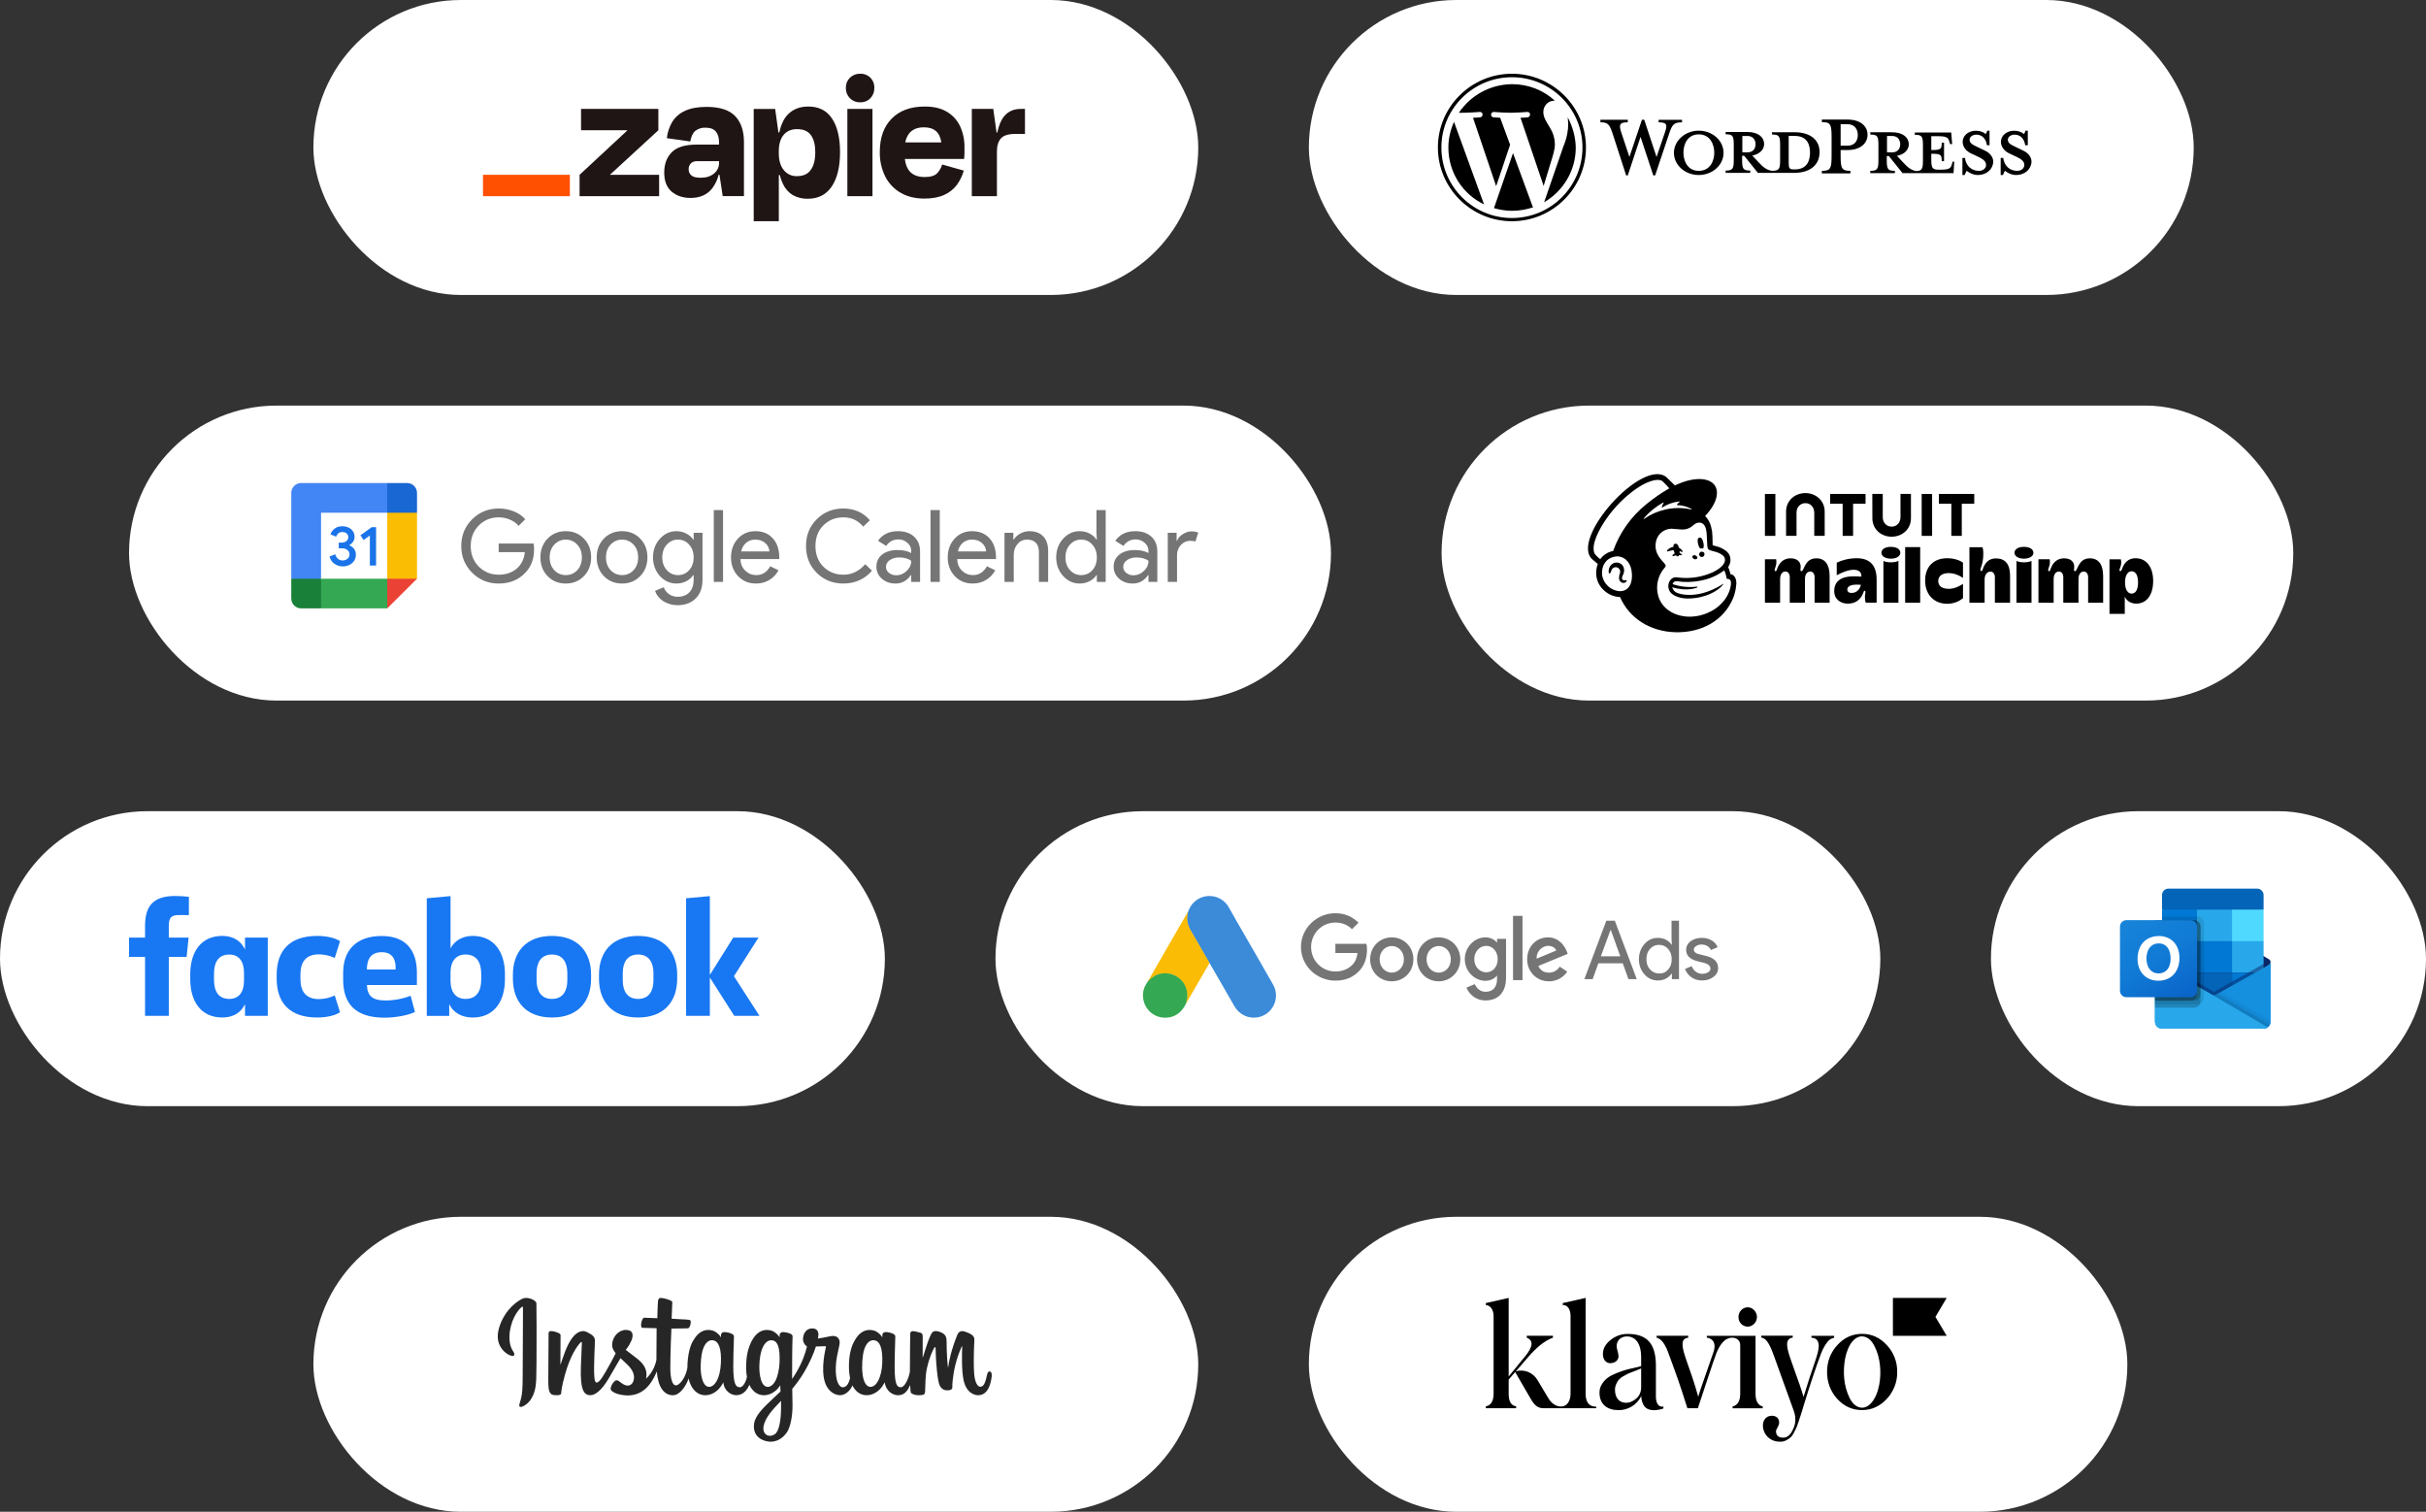 <svg width="658" height="410" viewBox="0 0 658 410" fill="none" xmlns="http://www.w3.org/2000/svg">
<rect x="0" y="0" width="658" height="410" fill="#333333" stroke="none"/>
<rect y="220" width="240" height="80" rx="40" fill="white"/>
<path d="M48.379 248.168C46.366 248.168 45.784 249.058 45.784 251.021V254.278H51.154L50.616 259.54H45.786V275.507H39.342V259.54H35V254.278H39.342V251.111C39.342 245.803 41.488 243 47.478 243C48.733 242.997 49.987 243.071 51.233 243.223V248.174L48.379 248.168Z" fill="#1877F2"/>
<path d="M51.6 264.223C51.6 258.292 54.419 253.825 60.325 253.825C63.547 253.825 65.514 255.476 66.455 257.526V254.278H72.628V275.507H66.455V272.296C65.56 274.349 63.547 275.954 60.325 275.954C54.419 275.954 51.6 271.493 51.6 265.556V264.223ZM58.043 265.652C58.043 268.817 59.205 270.913 62.203 270.913C64.844 270.913 66.186 268.996 66.186 265.964V263.832C66.186 260.8 64.844 258.882 62.203 258.882C59.205 258.882 58.043 260.979 58.043 264.144V265.652Z" fill="#1877F2"/>
<path d="M86.051 253.831C88.555 253.831 90.927 254.367 92.224 255.258L90.793 259.808C89.451 259.171 87.984 258.835 86.498 258.826C83.007 258.826 81.49 260.833 81.49 264.269V265.517C81.49 268.952 83.011 270.959 86.498 270.959C87.984 270.95 89.451 270.615 90.793 269.977L92.224 274.526C90.927 275.418 88.557 275.954 86.051 275.954C78.488 275.954 75.044 271.895 75.044 265.383V264.402C75.044 257.89 78.488 253.831 86.051 253.831Z" fill="#1877F2"/>
<path d="M93.073 265.704V263.832C93.073 257.811 96.518 253.85 103.544 253.85C110.166 253.85 113.075 257.863 113.075 263.751V267.141H99.514C99.65 270.04 100.947 271.333 104.521 271.333C106.939 271.333 109.488 270.842 111.368 270.04L112.547 274.438C110.846 275.332 107.356 276 104.271 276C96.115 275.998 93.073 271.943 93.073 265.704ZM99.516 262.938H107.302V262.403C107.302 260.084 106.363 258.244 103.547 258.244C100.636 258.246 99.516 260.076 99.516 262.929V262.938Z" fill="#1877F2"/>
<path d="M136.956 265.562C136.956 271.493 134.094 275.961 128.194 275.961C124.973 275.961 122.736 274.355 121.841 272.302V275.513H115.757V243.618L122.2 243.035V257.219C123.139 255.347 125.198 253.829 128.196 253.829C134.102 253.829 136.958 258.29 136.958 264.227L136.956 265.562ZM130.514 264.09C130.514 261.101 129.352 258.872 126.264 258.872C123.623 258.872 122.191 260.744 122.191 263.778V266.007C122.191 269.039 123.623 270.913 126.264 270.913C129.352 270.913 130.514 268.684 130.514 265.695V264.09Z" fill="#1877F2"/>
<path d="M139.111 265.427V264.358C139.111 258.246 142.602 253.831 149.716 253.831C156.83 253.831 160.322 258.246 160.322 264.358V265.427C160.322 271.537 156.832 275.954 149.718 275.954C142.604 275.954 139.111 271.537 139.111 265.427ZM153.878 263.911C153.878 261.101 152.714 258.872 149.705 258.872C146.697 258.872 145.543 261.101 145.543 263.911V265.874C145.543 268.684 146.707 270.913 149.705 270.913C152.703 270.913 153.878 268.684 153.878 265.874V263.911Z" fill="#1877F2"/>
<path d="M162.465 265.427V264.358C162.465 258.246 165.955 253.831 173.069 253.831C180.184 253.831 183.674 258.246 183.674 264.358V265.427C183.674 271.537 180.184 275.954 173.069 275.954C165.955 275.954 162.465 271.537 162.465 265.427ZM177.232 263.911C177.232 261.101 176.067 258.872 173.069 258.872C170.072 258.872 168.909 261.101 168.909 263.911V265.874C168.909 268.684 170.072 270.913 173.069 270.913C176.067 270.913 177.232 268.684 177.232 265.874V263.911Z" fill="#1877F2"/>
<path d="M192.532 264.402L198.885 254.278H205.73L199.064 264.759L205.998 275.507H199.154L192.532 265.109V275.507H186.088V243.618L192.532 243.035V264.402Z" fill="#1877F2"/>
<rect x="35" y="110" width="326" height="80" rx="40" fill="white"/>
<path d="M105.029 139.053L96.951 138.158L87.078 139.053L86.18 148L87.078 156.947L96.054 158.066L105.029 156.947L105.927 147.776L105.029 139.053Z" fill="white"/>
<path d="M90.76 152.934C90.089 152.483 89.625 151.823 89.371 150.95L90.929 150.311C91.07 150.848 91.317 151.264 91.669 151.559C92.019 151.854 92.446 151.999 92.944 151.999C93.453 151.999 93.891 151.845 94.256 151.536C94.622 151.228 94.806 150.834 94.806 150.358C94.806 149.87 94.613 149.472 94.227 149.163C93.841 148.855 93.357 148.7 92.778 148.7H91.878V147.163H92.686C93.184 147.163 93.603 147.029 93.944 146.761C94.285 146.492 94.456 146.126 94.456 145.658C94.456 145.242 94.303 144.911 93.998 144.663C93.693 144.415 93.307 144.289 92.838 144.289C92.38 144.289 92.017 144.41 91.748 144.654C91.478 144.898 91.283 145.197 91.16 145.551L89.618 144.911C89.822 144.334 90.197 143.824 90.747 143.383C91.297 142.943 91.999 142.721 92.852 142.721C93.482 142.721 94.05 142.842 94.553 143.086C95.055 143.33 95.45 143.667 95.735 144.097C96.02 144.528 96.161 145.012 96.161 145.548C96.161 146.097 96.029 146.559 95.764 146.94C95.499 147.32 95.174 147.611 94.788 147.814V147.906C95.297 148.119 95.713 148.443 96.04 148.879C96.365 149.315 96.529 149.837 96.529 150.445C96.529 151.053 96.374 151.597 96.065 152.073C95.755 152.55 95.326 152.926 94.784 153.198C94.238 153.471 93.626 153.61 92.946 153.61C92.158 153.612 91.431 153.386 90.76 152.934Z" fill="#1A73E8"/>
<path d="M100.317 145.231L98.616 146.463L97.761 145.171L100.829 142.965H102.005V153.368H100.317V145.231Z" fill="#1A73E8"/>
<path d="M105.029 165L113.107 156.947L109.068 155.158L105.029 156.947L103.234 160.974L105.029 165Z" fill="#EA4335"/>
<path d="M85.283 160.974L87.078 165H105.029V156.947H87.078L85.283 160.974Z" fill="#34A853"/>
<path d="M81.693 131C80.205 131 79 132.201 79 133.684V156.947L83.039 158.737L87.078 156.947L87.078 139.053H105.029L106.824 135.026L105.029 131H81.693Z" fill="#4285F4"/>
<path d="M79 156.947V162.316C79 163.799 80.205 165 81.693 165H87.078V156.947L79 156.947Z" fill="#188038"/>
<path d="M105.029 139.053V156.947H113.107V139.053L109.068 137.263L105.029 139.053Z" fill="#FBBC04"/>
<path d="M113.107 139.053V133.684C113.107 132.201 111.902 131 110.415 131H105.029V139.053H113.107Z" fill="#1967D2"/>
<path d="M144.862 148.873C144.862 151.593 144.052 153.76 142.433 155.374C140.614 157.296 138.222 158.257 135.257 158.257C132.42 158.257 130.018 157.278 128.054 155.32C126.089 153.361 125.107 150.95 125.107 148.085C125.107 145.22 126.089 142.808 128.054 140.849C130.018 138.891 132.42 137.912 135.257 137.912C136.694 137.912 138.049 138.166 139.323 138.673C140.596 139.181 141.642 139.897 142.461 140.822L140.66 142.617C140.06 141.892 139.277 141.33 138.313 140.931C137.367 140.514 136.349 140.305 135.257 140.305C133.129 140.305 131.328 141.04 129.855 142.509C128.399 143.996 127.672 145.854 127.672 148.085C127.672 150.315 128.399 152.174 129.855 153.661C131.328 155.129 133.129 155.864 135.257 155.864C137.204 155.864 138.823 155.32 140.114 154.232C141.406 153.144 142.151 151.648 142.352 149.744H135.257V147.405H144.725C144.816 147.912 144.862 148.402 144.862 148.873ZM146.578 151.158C146.578 149.109 147.224 147.414 148.515 146.072C149.825 144.73 151.471 144.059 153.454 144.059C155.437 144.059 157.074 144.73 158.366 146.072C159.675 147.414 160.33 149.109 160.33 151.158C160.33 153.225 159.675 154.921 158.366 156.245C157.074 157.586 155.437 158.257 153.454 158.257C151.471 158.257 149.825 157.586 148.515 156.245C147.224 154.903 146.578 153.207 146.578 151.158ZM149.088 151.158C149.088 152.591 149.507 153.751 150.344 154.64C151.18 155.528 152.217 155.973 153.454 155.973C154.691 155.973 155.728 155.528 156.565 154.64C157.402 153.751 157.82 152.591 157.82 151.158C157.82 149.744 157.402 148.592 156.565 147.704C155.71 146.797 154.673 146.344 153.454 146.344C152.235 146.344 151.199 146.797 150.344 147.704C149.507 148.592 149.088 149.744 149.088 151.158ZM161.846 151.158C161.846 149.109 162.492 147.414 163.784 146.072C165.093 144.73 166.74 144.059 168.723 144.059C170.705 144.059 172.342 144.73 173.634 146.072C174.944 147.414 175.599 149.109 175.599 151.158C175.599 153.225 174.944 154.921 173.634 156.245C172.342 157.586 170.705 158.257 168.723 158.257C166.74 158.257 165.093 157.586 163.784 156.245C162.492 154.903 161.846 153.207 161.846 151.158ZM164.357 151.158C164.357 152.591 164.775 153.751 165.612 154.64C166.449 155.528 167.486 155.973 168.723 155.973C169.959 155.973 170.996 155.528 171.833 154.64C172.67 153.751 173.088 152.591 173.088 151.158C173.088 149.744 172.67 148.592 171.833 147.704C170.978 146.797 169.941 146.344 168.723 146.344C167.504 146.344 166.467 146.797 165.612 147.704C164.775 148.592 164.357 149.744 164.357 151.158ZM183.882 155.973C185.119 155.973 186.128 155.528 186.91 154.64C187.729 153.751 188.138 152.591 188.138 151.158C188.138 149.762 187.729 148.61 186.91 147.704C186.11 146.797 185.1 146.344 183.882 146.344C182.681 146.344 181.672 146.797 180.853 147.704C180.034 148.61 179.625 149.762 179.625 151.158C179.625 152.573 180.034 153.724 180.853 154.613C181.672 155.519 182.681 155.973 183.882 155.973ZM183.8 164.133C183.054 164.133 182.354 164.033 181.699 163.833C181.044 163.652 180.444 163.389 179.898 163.045C179.37 162.7 178.916 162.292 178.534 161.821C178.152 161.349 177.861 160.823 177.66 160.243L180.034 159.264C180.307 160.044 180.78 160.669 181.453 161.141C182.126 161.612 182.908 161.848 183.8 161.848C185.164 161.848 186.228 161.44 186.992 160.624C187.756 159.808 188.138 158.684 188.138 157.251V155.973H188.029C187.556 156.68 186.91 157.242 186.092 157.659C185.291 158.058 184.418 158.257 183.472 158.257C181.726 158.257 180.225 157.577 178.97 156.217C177.733 154.821 177.115 153.135 177.115 151.158C177.115 149.182 177.733 147.504 178.97 146.126C180.225 144.748 181.726 144.059 183.472 144.059C184.418 144.059 185.291 144.268 186.092 144.685C186.91 145.084 187.556 145.637 188.029 146.344H188.138V144.494H190.539V157.251C190.539 159.391 189.93 161.068 188.711 162.283C187.474 163.516 185.837 164.133 183.8 164.133ZM196.11 138.347V157.822H193.6V138.347H196.11ZM205.039 158.257C203.074 158.257 201.455 157.586 200.182 156.245C198.909 154.903 198.272 153.207 198.272 151.158C198.272 149.127 198.89 147.441 200.127 146.099C201.364 144.739 202.947 144.059 204.875 144.059C206.858 144.059 208.431 144.703 209.595 145.99C210.778 147.26 211.369 149.046 211.369 151.349L211.342 151.621H200.837C200.873 152.926 201.31 153.978 202.146 154.776C202.983 155.574 203.984 155.973 205.148 155.973C206.749 155.973 208.004 155.175 208.913 153.579L211.151 154.667C210.55 155.791 209.714 156.671 208.64 157.305C207.585 157.94 206.385 158.257 205.039 158.257ZM201.028 149.553H208.695C208.622 148.629 208.24 147.867 207.549 147.269C206.876 146.652 205.966 146.344 204.82 146.344C203.875 146.344 203.056 146.634 202.365 147.214C201.692 147.794 201.246 148.574 201.028 149.553ZM228.759 158.257C225.867 158.257 223.448 157.287 221.501 155.347C219.573 153.407 218.609 150.986 218.609 148.085C218.609 145.183 219.573 142.772 221.501 140.849C223.429 138.891 225.849 137.912 228.759 137.912C231.706 137.912 234.098 138.973 235.935 141.094L234.135 142.835C232.734 141.149 230.942 140.305 228.759 140.305C226.595 140.305 224.785 141.031 223.329 142.481C221.892 143.914 221.174 145.782 221.174 148.085C221.174 150.388 221.892 152.255 223.329 153.688C224.785 155.138 226.595 155.864 228.759 155.864C231.033 155.864 233.007 154.912 234.68 153.008L236.508 154.776C235.581 155.882 234.444 156.743 233.098 157.36C231.752 157.958 230.305 158.257 228.759 158.257ZM240.3 153.742C240.3 154.395 240.573 154.939 241.119 155.374C241.683 155.809 242.338 156.027 243.083 156.027C244.139 156.027 245.075 155.637 245.894 154.857C246.731 154.078 247.149 153.162 247.149 152.11C246.367 151.494 245.275 151.185 243.875 151.185C242.856 151.185 242.001 151.43 241.31 151.92C240.637 152.409 240.3 153.017 240.3 153.742ZM243.547 144.059C245.403 144.059 246.867 144.558 247.94 145.555C249.014 146.534 249.55 147.885 249.55 149.608V157.822H247.149V155.973H247.04C246.003 157.496 244.621 158.257 242.892 158.257C241.419 158.257 240.182 157.822 239.182 156.952C238.199 156.081 237.708 154.993 237.708 153.688C237.708 152.31 238.227 151.213 239.263 150.397C240.319 149.581 241.719 149.173 243.465 149.173C244.957 149.173 246.185 149.445 247.149 149.989V149.417C247.149 148.547 246.803 147.813 246.112 147.214C245.421 146.598 244.612 146.289 243.684 146.289C242.283 146.289 241.173 146.879 240.355 148.057L238.145 146.67C239.364 144.929 241.164 144.059 243.547 144.059ZM254.892 138.347V157.822H252.382V138.347H254.892ZM263.82 158.257C261.856 158.257 260.237 157.586 258.963 156.245C257.69 154.903 257.053 153.207 257.053 151.158C257.053 149.127 257.672 147.441 258.909 146.099C260.146 144.739 261.728 144.059 263.657 144.059C265.639 144.059 267.213 144.703 268.377 145.99C269.559 147.26 270.151 149.046 270.151 151.349L270.123 151.621H259.618C259.655 152.926 260.091 153.978 260.928 154.776C261.765 155.574 262.765 155.973 263.929 155.973C265.53 155.973 266.785 155.175 267.695 153.579L269.932 154.667C269.332 155.791 268.495 156.671 267.422 157.305C266.367 157.94 265.166 158.257 263.82 158.257ZM259.809 149.553H267.477C267.404 148.629 267.022 147.867 266.331 147.269C265.658 146.652 264.748 146.344 263.602 146.344C262.656 146.344 261.838 146.634 261.146 147.214C260.473 147.794 260.028 148.574 259.809 149.553ZM272.446 144.494H274.848V146.344H274.957C275.339 145.691 275.921 145.147 276.703 144.712C277.503 144.277 278.331 144.059 279.186 144.059C280.823 144.059 282.078 144.53 282.951 145.473C283.843 146.398 284.288 147.722 284.288 149.445V157.822H281.778V149.608C281.724 147.432 280.623 146.344 278.477 146.344C277.476 146.344 276.639 146.752 275.966 147.568C275.293 148.366 274.957 149.327 274.957 150.451V157.822H272.446V144.494ZM293.238 155.973C294.475 155.973 295.484 155.528 296.267 154.64C297.085 153.751 297.494 152.591 297.494 151.158C297.494 149.762 297.085 148.61 296.267 147.704C295.466 146.797 294.457 146.344 293.238 146.344C292.037 146.344 291.028 146.797 290.209 147.704C289.391 148.61 288.981 149.762 288.981 151.158C288.981 152.573 289.391 153.724 290.209 154.613C291.028 155.519 292.037 155.973 293.238 155.973ZM292.829 158.257C291.082 158.257 289.582 157.568 288.326 156.19C287.089 154.794 286.471 153.117 286.471 151.158C286.471 149.2 287.089 147.522 288.326 146.126C289.582 144.748 291.082 144.059 292.829 144.059C293.811 144.059 294.702 144.268 295.503 144.685C296.321 145.102 296.949 145.655 297.385 146.344H297.494L297.385 144.494V138.347H299.896V157.822H297.494V155.973H297.385C296.949 156.662 296.321 157.215 295.503 157.632C294.702 158.049 293.811 158.257 292.829 158.257ZM304.651 153.742C304.651 154.395 304.924 154.939 305.47 155.374C306.034 155.809 306.689 156.027 307.434 156.027C308.489 156.027 309.426 155.637 310.245 154.857C311.082 154.078 311.5 153.162 311.5 152.11C310.718 151.494 309.626 151.185 308.226 151.185C307.207 151.185 306.352 151.43 305.661 151.92C304.988 152.409 304.651 153.017 304.651 153.742ZM307.898 144.059C309.754 144.059 311.218 144.558 312.291 145.555C313.364 146.534 313.901 147.885 313.901 149.608V157.822H311.5V155.973H311.391C310.354 157.496 308.971 158.257 307.243 158.257C305.77 158.257 304.533 157.822 303.533 156.952C302.55 156.081 302.059 154.993 302.059 153.688C302.059 152.31 302.578 151.213 303.614 150.397C304.669 149.581 306.07 149.173 307.816 149.173C309.308 149.173 310.536 149.445 311.5 149.989V149.417C311.5 148.547 311.154 147.813 310.463 147.214C309.772 146.598 308.962 146.289 308.035 146.289C306.634 146.289 305.524 146.879 304.706 148.057L302.496 146.67C303.714 144.929 305.515 144.059 307.898 144.059ZM319.243 157.822H316.732V144.494H319.134V146.67H319.243C319.497 145.963 320.016 145.365 320.798 144.875C321.598 144.367 322.381 144.113 323.145 144.113C323.872 144.113 324.491 144.222 325 144.44L324.236 146.861C323.927 146.734 323.436 146.67 322.763 146.67C321.817 146.67 320.989 147.051 320.28 147.813C319.588 148.574 319.243 149.463 319.243 150.478V157.822Z" fill="#757575"/>
<rect x="270" y="220" width="240" height="80" rx="40" fill="white"/>
<path d="M322.281 247.155C322.63 246.239 323.11 245.395 323.822 244.712C326.671 241.933 331.38 242.632 333.313 246.122C334.766 248.77 336.307 251.359 337.804 253.977C340.304 258.326 342.833 262.675 345.304 267.039C347.382 270.69 345.129 275.301 341.001 275.926C338.472 276.304 336.103 275.141 334.795 272.872C332.601 269.046 330.391 265.221 328.197 261.41C328.153 261.322 328.095 261.25 328.037 261.177C327.804 260.988 327.702 260.712 327.557 260.464C326.583 258.748 325.58 257.046 324.607 255.344C323.982 254.239 323.328 253.148 322.703 252.042C322.136 251.053 321.874 249.977 321.903 248.842C321.947 248.261 322.02 247.679 322.281 247.155Z" fill="#3C8BD9"/>
<path d="M322.281 247.155C322.15 247.679 322.034 248.202 322.005 248.755C321.961 249.977 322.267 251.112 322.877 252.173C324.476 254.922 326.075 257.686 327.659 260.45C327.804 260.697 327.921 260.944 328.066 261.177C327.194 262.69 326.322 264.188 325.435 265.701C324.214 267.81 322.993 269.933 321.758 272.042C321.7 272.042 321.685 272.013 321.671 271.97C321.656 271.853 321.7 271.752 321.729 271.635C322.325 269.453 321.831 267.519 320.334 265.861C319.418 264.857 318.255 264.29 316.918 264.101C315.174 263.853 313.633 264.304 312.253 265.395C312.005 265.584 311.846 265.861 311.555 266.006C311.497 266.006 311.468 265.977 311.453 265.933C312.151 264.726 312.834 263.519 313.532 262.312C316.409 257.308 319.287 252.304 322.179 247.315C322.209 247.257 322.252 247.213 322.281 247.155Z" fill="#FABC04"/>
<path d="M311.511 265.977C311.787 265.73 312.049 265.468 312.34 265.235C315.872 262.442 321.177 264.464 321.947 268.886C322.136 269.948 322.034 270.966 321.714 271.984C321.7 272.072 321.685 272.144 321.656 272.232C321.525 272.464 321.409 272.712 321.264 272.944C319.97 275.082 318.066 276.144 315.566 275.984C312.703 275.781 310.45 273.628 310.058 270.777C309.869 269.395 310.145 268.101 310.857 266.908C311.003 266.646 311.177 266.413 311.337 266.152C311.41 266.093 311.38 265.977 311.511 265.977Z" fill="#34A852"/>
<path d="M311.511 265.977C311.453 266.035 311.453 266.137 311.351 266.152C311.337 266.05 311.395 265.992 311.453 265.919L311.511 265.977Z" fill="#FABC04"/>
<path d="M321.656 272.232C321.598 272.13 321.656 272.057 321.714 271.984C321.729 271.999 321.758 272.028 321.772 272.042L321.656 272.232Z" fill="#E1C025"/>
<path d="M362.194 247.672C357.097 247.672 352.856 251.78 352.856 256.836C352.856 261.893 357.097 265.956 362.194 265.956C364.946 265.956 366.976 265.053 368.6 263.383C370.269 261.712 370.766 259.41 370.766 257.559C370.766 256.972 370.721 256.43 370.63 255.979H362.194V258.462H368.194C368.014 259.861 367.563 260.9 366.841 261.622C365.984 262.48 364.585 263.473 362.194 263.473C358.495 263.473 355.608 260.493 355.608 256.836C355.608 253.18 358.495 250.2 362.194 250.2C364.179 250.2 365.668 250.967 366.706 252.006L368.465 250.245C366.976 248.8 364.991 247.672 362.194 247.672ZM377.487 254.218C374.284 254.218 371.623 256.701 371.623 260.177C371.623 263.608 374.239 266.137 377.487 266.137C380.735 266.137 383.352 263.608 383.352 260.177C383.352 256.746 380.69 254.218 377.487 254.218ZM377.487 263.789C375.728 263.789 374.194 262.299 374.194 260.177C374.194 258.055 375.728 256.565 377.487 256.565C379.247 256.565 380.781 258.01 380.781 260.177C380.781 262.299 379.247 263.789 377.487 263.789ZM390.209 254.218C386.961 254.218 384.344 256.701 384.344 260.177C384.344 263.608 386.961 266.137 390.209 266.137C393.412 266.137 396.073 263.608 396.073 260.177C396.073 256.746 393.457 254.218 390.209 254.218ZM390.209 263.789C388.45 263.789 386.916 262.299 386.916 260.177C386.916 258.055 388.45 256.565 390.209 256.565C391.968 256.565 393.502 258.01 393.502 260.177C393.502 262.299 392.013 263.789 390.209 263.789ZM402.885 254.218C399.953 254.218 397.292 256.791 397.292 260.132C397.292 263.428 399.953 266.001 402.885 266.001C404.284 266.001 405.367 265.369 405.953 264.647H406.043V265.504C406.043 267.762 404.87 268.981 402.93 268.981C401.352 268.981 400.404 267.852 399.998 266.904L397.743 267.852C398.374 269.432 400.088 271.328 402.93 271.328C405.953 271.328 408.479 269.522 408.479 265.188V254.624H406.043V255.572H405.953C405.367 254.85 404.284 254.218 402.885 254.218ZM403.111 263.699C401.352 263.699 399.863 262.209 399.863 260.132C399.863 258.055 401.352 256.52 403.111 256.52C404.87 256.52 406.224 258.055 406.224 260.132C406.224 262.209 404.87 263.699 403.111 263.699ZM410.374 248.394H412.945V265.82H410.374V248.394ZM419.847 254.218C416.78 254.218 414.208 256.611 414.208 260.177C414.208 263.518 416.735 266.137 420.118 266.137C422.87 266.137 424.449 264.466 425.08 263.518L423.05 262.164C422.374 263.157 421.426 263.789 420.118 263.789C418.765 263.789 417.817 263.202 417.231 261.983L425.216 258.687L424.945 258.01C424.449 256.701 422.915 254.218 419.847 254.218ZM416.78 259.997C416.69 257.694 418.584 256.52 419.893 256.52C420.93 256.52 421.832 257.017 422.103 257.784L416.78 259.997Z" fill="#757575"/>
<path d="M429.727 265.55L435.682 249.703H437.982L443.937 265.55H441.682L440.148 261.261H433.516L431.983 265.55H429.727ZM434.193 259.365H439.471L436.9 252.231H436.81L434.193 259.365Z" fill="#757575"/>
<path d="M446.012 264.24C445.02 263.112 444.524 261.757 444.524 260.132C444.524 258.552 445.02 257.198 446.012 256.024C447.05 254.895 448.223 254.353 449.666 254.353C450.478 254.353 451.2 254.534 451.832 254.85C452.508 255.211 453.005 255.617 453.366 256.204H453.456L453.366 254.714V249.703H455.396V265.55H453.456V264.06H453.366C453.005 264.602 452.508 265.053 451.832 265.414C451.155 265.775 450.433 265.911 449.666 265.911C448.223 265.911 447.005 265.369 446.012 264.24ZM452.418 262.976C453.095 262.254 453.411 261.306 453.411 260.132C453.411 259.003 453.095 258.055 452.418 257.333C451.787 256.611 450.975 256.249 449.982 256.249C448.99 256.249 448.178 256.611 447.546 257.333C446.869 258.055 446.554 259.003 446.554 260.132C446.554 261.261 446.869 262.209 447.546 262.931C448.223 263.653 449.035 264.015 449.982 264.015C450.975 264.06 451.787 263.699 452.418 262.976Z" fill="#757575"/>
<path d="M464.779 264.918C463.967 265.55 462.929 265.911 461.666 265.911C460.583 265.911 459.636 265.64 458.779 265.053C457.967 264.466 457.381 263.744 457.02 262.796L458.824 262.028C459.095 262.66 459.456 263.202 459.997 263.563C460.493 263.924 461.08 264.105 461.666 264.105C462.298 264.105 462.839 263.969 463.29 263.699C463.741 263.428 463.922 263.067 463.922 262.705C463.922 262.028 463.38 261.486 462.343 261.17L460.493 260.719C458.373 260.177 457.335 259.184 457.335 257.649C457.335 256.656 457.741 255.888 458.553 255.256C459.365 254.669 460.403 254.353 461.621 254.353C462.568 254.353 463.426 254.579 464.238 255.031C465.004 255.482 465.546 256.114 465.862 256.882L464.057 257.649C463.832 257.198 463.516 256.836 463.065 256.565C462.614 256.295 462.072 256.159 461.486 256.159C460.944 256.159 460.493 256.295 460.042 256.565C459.636 256.836 459.411 257.152 459.411 257.559C459.411 258.191 459.997 258.642 461.17 258.868L462.794 259.274C464.959 259.816 465.997 260.9 465.997 262.525C466.042 263.473 465.591 264.286 464.779 264.918Z" fill="#757575"/>
<rect x="85" y="330" width="240" height="80" rx="40" fill="white"/>
<path d="M141.897 352.137C139.154 353.315 136.139 356.642 135.187 360.819C133.981 366.111 138.999 368.349 139.411 367.615C139.895 366.753 138.512 366.462 138.227 363.716C137.859 360.169 139.466 356.206 141.488 354.468C141.864 354.145 141.846 354.594 141.846 355.426C141.846 356.913 141.766 370.264 141.766 373.05C141.766 376.82 141.614 378.011 141.342 379.188C141.065 380.38 140.621 381.185 140.958 381.496C141.334 381.843 142.939 381.017 143.868 379.686C144.982 378.091 145.372 376.174 145.442 374.093C145.527 371.584 145.523 367.603 145.527 365.332C145.53 363.25 145.561 357.151 145.491 353.485C145.474 352.586 143.044 351.643 141.896 352.136M239.287 369.781C239.199 371.741 238.776 373.273 238.251 374.354C237.235 376.446 235.127 377.096 234.232 374.088C233.744 372.449 233.721 369.711 234.072 367.423C234.429 365.093 235.426 363.333 237.076 363.492C238.705 363.648 239.467 365.801 239.287 369.781ZM211.839 381.942C211.817 385.199 211.317 388.054 210.246 388.884C208.726 390.06 206.684 389.177 207.107 386.801C207.481 384.698 209.251 382.55 211.843 379.926C211.843 379.926 211.848 380.525 211.839 381.942ZM211.424 369.762C211.331 371.547 210.88 373.341 210.388 374.354C209.372 376.446 207.248 377.1 206.368 374.088C205.766 372.031 205.91 369.367 206.208 367.689C206.594 365.512 207.531 363.492 209.213 363.492C210.848 363.492 211.654 365.332 211.424 369.762ZM195.523 369.735C195.423 371.626 195.063 373.206 194.486 374.354C193.443 376.432 191.377 377.091 190.467 374.088C189.81 371.924 190.034 368.972 190.307 367.377C190.712 365.011 191.727 363.333 193.312 363.492C194.939 363.655 195.73 365.801 195.523 369.735ZM268.394 371.943C267.996 371.943 267.814 372.364 267.664 373.072C267.143 375.535 266.596 376.091 265.889 376.091C265.1 376.091 264.392 374.872 264.209 372.431C264.066 370.511 264.089 366.978 264.272 363.463C264.31 362.74 264.115 362.026 262.227 361.322C261.415 361.02 260.234 360.574 259.646 362.03C257.985 366.144 257.335 369.41 257.182 370.737C257.174 370.806 257.092 370.82 257.077 370.66C256.98 369.597 256.762 367.666 256.735 363.608C256.73 362.817 256.566 362.143 255.715 361.591C255.162 361.233 253.484 360.6 252.88 361.353C252.356 361.969 251.75 363.627 251.12 365.592C250.608 367.189 250.251 368.27 250.251 368.27C250.251 368.27 250.258 363.96 250.264 362.326C250.267 361.709 249.855 361.503 249.73 361.466C249.171 361.3 248.068 361.021 247.6 361.021C247.023 361.021 246.882 361.352 246.882 361.835C246.882 361.898 246.79 367.509 246.79 371.432C246.79 371.602 246.79 371.788 246.792 371.986C246.473 373.789 245.437 376.236 244.311 376.236C243.183 376.236 242.651 375.213 242.651 370.536C242.651 367.808 242.731 366.621 242.77 364.648C242.793 363.511 242.837 362.638 242.834 362.44C242.826 361.833 241.802 361.527 241.326 361.413C240.847 361.299 240.431 361.255 240.107 361.274C239.647 361.301 239.322 361.61 239.322 362.036C239.322 362.264 239.324 362.698 239.324 362.698C238.732 361.743 237.78 361.079 237.146 360.886C235.44 360.366 233.659 360.827 232.316 362.755C231.249 364.288 230.605 366.023 230.352 368.516C230.167 370.339 230.227 372.187 230.556 373.75C230.159 375.514 229.42 376.236 228.612 376.236C227.438 376.236 226.588 374.271 226.686 370.873C226.752 368.637 227.188 367.068 227.664 364.799C227.867 363.831 227.702 363.325 227.288 362.839C226.908 362.394 226.099 362.166 224.936 362.446C224.107 362.646 222.922 362.86 221.838 363.025C221.838 363.025 221.904 362.757 221.958 362.285C222.239 359.81 219.617 360.01 218.781 360.801C218.282 361.273 217.942 361.83 217.813 362.831C217.608 364.42 218.871 365.169 218.871 365.169C218.457 367.115 217.441 369.657 216.392 371.495C215.831 372.479 215.401 373.209 214.847 373.984C214.844 373.696 214.843 373.407 214.842 373.119C214.829 369.028 214.882 365.809 214.906 364.648C214.929 363.512 214.973 362.662 214.97 362.464C214.964 362.019 214.711 361.852 214.185 361.639C213.72 361.451 213.17 361.321 212.6 361.276C211.88 361.218 211.446 361.61 211.458 362.073C211.46 362.161 211.46 362.698 211.46 362.698C210.868 361.743 209.916 361.079 209.282 360.886C207.575 360.367 205.795 360.827 204.452 362.756C203.384 364.288 202.685 366.438 202.487 368.497C202.303 370.417 202.337 372.048 202.588 373.422C202.317 374.798 201.537 376.237 200.655 376.237C199.527 376.237 198.885 375.213 198.885 370.536C198.885 367.808 198.965 366.621 199.005 364.648C199.027 363.512 199.071 362.638 199.069 362.441C199.061 361.833 198.037 361.527 197.56 361.414C197.062 361.295 196.632 361.252 196.301 361.277C195.865 361.31 195.559 361.711 195.559 362.01V362.698C194.967 361.743 194.014 361.079 193.381 360.886C191.674 360.367 189.904 360.835 188.551 362.756C187.668 364.008 186.954 365.396 186.586 368.47C186.48 369.358 186.433 370.19 186.439 370.967C186.087 373.175 184.533 375.719 183.262 375.719C182.518 375.719 181.81 374.239 181.81 371.084C181.81 366.882 182.063 360.899 182.106 360.322C182.106 360.322 183.712 360.294 184.023 360.29C184.825 360.281 185.55 360.301 186.617 360.245C187.152 360.217 187.668 358.246 187.116 358.002C186.865 357.892 185.096 357.795 184.394 357.78C183.805 357.766 182.163 357.642 182.163 357.642C182.163 357.642 182.31 353.67 182.344 353.251C182.373 352.901 181.932 352.721 181.68 352.612C181.065 352.345 180.515 352.217 179.863 352.079C178.962 351.889 178.553 352.075 178.473 352.855C178.353 354.039 178.291 357.507 178.291 357.507C177.63 357.507 175.372 357.374 174.71 357.374C174.096 357.374 173.433 360.085 174.282 360.118C175.259 360.157 176.963 360.191 178.092 360.226C178.092 360.226 178.041 366.307 178.041 368.185C178.041 368.385 178.043 368.577 178.043 368.764C177.422 372.087 175.233 373.882 175.233 373.882C175.703 371.683 174.743 370.033 173.014 368.635C172.377 368.12 171.119 367.145 169.711 366.077C169.711 366.077 170.526 365.253 171.249 363.594C171.761 362.42 171.784 361.076 170.526 360.779C168.449 360.289 166.736 361.854 166.225 363.525C165.83 364.82 166.041 365.78 166.816 366.778C166.873 366.851 166.934 366.925 166.997 367C166.529 367.928 165.884 369.176 165.339 370.144C163.825 372.832 162.681 374.958 161.816 374.958C161.125 374.958 161.134 372.8 161.134 370.779C161.134 369.037 161.26 366.417 161.36 363.705C161.393 362.808 160.956 362.297 160.223 361.834C159.778 361.553 158.828 361 158.277 361C157.454 361 155.077 361.115 152.831 367.78C152.548 368.62 151.993 370.15 151.993 370.15L152.04 362.136C152.04 361.948 151.943 361.767 151.72 361.642C151.341 361.432 150.33 361 149.432 361C149.004 361 148.79 361.205 148.79 361.612L148.712 374.15C148.712 375.103 148.736 376.214 148.828 376.7C148.919 377.187 149.067 377.583 149.251 377.818C149.434 378.053 149.646 378.233 149.995 378.307C150.321 378.375 152.102 378.61 152.195 377.912C152.305 377.075 152.31 376.169 153.245 372.793C154.701 367.537 156.6 364.972 157.492 364.061C157.648 363.902 157.826 363.893 157.818 364.153C157.78 365.306 157.646 368.185 157.555 370.632C157.314 377.178 158.474 378.392 160.133 378.392C161.403 378.392 163.192 377.098 165.109 373.823C166.305 371.782 167.466 369.781 168.3 368.339C168.881 368.891 169.533 369.485 170.185 370.12C171.7 371.595 172.197 372.996 171.867 374.326C171.615 375.342 170.665 376.39 168.973 375.372C168.48 375.075 168.269 374.845 167.774 374.51C167.507 374.33 167.101 374.276 166.857 374.465C166.224 374.955 165.861 375.578 165.654 376.35C165.453 377.1 166.186 377.497 166.946 377.844C167.6 378.143 169.006 378.414 169.902 378.444C173.395 378.564 176.194 376.714 178.142 371.941C178.49 376.063 179.975 378.396 182.553 378.396C184.277 378.396 186.005 376.11 186.761 373.861C186.978 374.777 187.299 375.575 187.714 376.249C189.701 379.478 193.555 378.783 195.491 376.041C196.09 375.193 196.181 374.889 196.181 374.889C196.463 377.478 198.496 378.383 199.66 378.383C200.963 378.383 202.309 377.751 203.252 375.572C203.363 375.809 203.483 376.035 203.615 376.249C205.602 379.478 209.456 378.783 211.392 376.041C211.484 375.912 211.563 375.795 211.632 375.691L211.689 377.392C211.689 377.392 210.584 378.431 209.906 379.069C206.922 381.878 204.653 384.009 204.487 386.49C204.272 389.654 206.774 390.83 208.666 390.984C210.675 391.148 212.396 390.009 213.454 388.415C214.385 387.012 214.994 383.993 214.949 381.01C214.931 379.816 214.902 378.297 214.879 376.67C215.928 375.42 217.109 373.841 218.197 371.992C219.383 369.978 220.654 367.272 221.304 365.167C221.304 365.167 222.408 365.176 223.587 365.097C223.963 365.072 224.072 365.151 224.002 365.434C223.918 365.777 222.513 371.335 223.795 375.037C224.673 377.572 226.65 378.387 227.823 378.387C229.196 378.387 230.509 377.323 231.212 375.744C231.297 375.92 231.386 376.091 231.483 376.248C233.47 379.478 237.31 378.778 239.26 376.04C239.7 375.422 239.95 374.888 239.95 374.888C240.368 377.568 242.399 378.396 243.563 378.396C244.775 378.396 245.925 377.886 246.859 375.621C246.898 376.618 246.959 377.434 247.056 377.691C247.115 377.848 247.46 378.046 247.71 378.141C248.819 378.563 249.95 378.363 250.368 378.277C250.658 378.216 250.884 377.978 250.915 377.362C250.996 375.744 250.946 373.027 251.424 371.007C252.226 367.618 252.975 366.303 253.33 365.652C253.529 365.287 253.753 365.227 253.761 365.613C253.778 366.394 253.815 368.687 254.126 371.769C254.354 374.035 254.659 375.374 254.894 375.798C255.563 377.011 256.388 377.068 257.061 377.068C257.489 377.068 258.384 376.947 258.304 376.175C258.265 375.799 258.333 373.475 259.124 370.136C259.64 367.955 260.502 365.985 260.812 365.264C260.927 364.999 260.98 365.208 260.978 365.249C260.913 366.751 260.766 371.663 261.362 374.35C262.171 377.989 264.509 378.396 265.324 378.396C267.064 378.396 268.486 377.039 268.966 373.466C269.081 372.607 268.91 371.943 268.398 371.943" fill="#262626"/>
<rect x="355" y="330" width="222" height="80" rx="40" fill="white"/>
<path d="M473.977 359.798C474.644 359.798 475.289 359.526 475.762 359.05C476.236 358.574 476.515 357.894 476.537 357.213C476.537 356.511 476.257 355.831 475.784 355.332C475.311 354.833 474.665 354.539 473.998 354.539C473.331 354.561 472.707 354.833 472.234 355.355C471.761 355.853 471.503 356.533 471.524 357.213C471.524 357.894 471.782 358.551 472.256 359.05C472.707 359.503 473.331 359.775 473.977 359.798ZM491.318 362.291H497.471V362.812C497.127 362.88 496.804 362.994 496.503 363.175C495.943 363.447 494.824 364.784 493.942 367.028C492.479 370.905 490.952 375.506 489.338 380.765L488.736 382.76C488.478 383.666 488.241 384.256 488.133 384.596C488.026 384.958 487.875 385.502 487.617 386.16C487.466 386.658 487.273 387.157 487.036 387.61C486.735 388.2 486.176 389.401 485.724 389.764C485.014 390.399 483.96 391.101 482.647 390.988C480.087 390.988 478.172 388.993 478.151 386.636C478.151 385.026 479.119 383.961 480.582 383.961C481.636 383.961 482.561 384.55 482.561 385.797C482.561 386.704 481.701 387.633 481.701 388.109C481.701 389.333 482.367 389.9 483.68 389.9C484.734 389.9 485.595 389.197 486.24 387.792C487.101 386.182 487.187 384.414 486.455 382.442L481.055 367.482C479.807 364.036 478.882 362.903 477.72 362.767V362.246H486.24V362.767C485.229 362.88 484.713 363.515 484.713 364.648C484.713 365.464 485.014 366.734 485.573 368.343L486.584 371.245C487.746 374.395 488.693 377.138 489.166 378.861C490.263 375.279 491.275 372.151 492.243 369.409C492.953 367.368 493.297 365.918 493.297 365.056C493.297 363.515 492.501 362.812 491.318 362.812V362.291ZM432.088 381.4C430.991 381.196 430.065 380.176 430.065 378.022V352L423.869 353.405V353.949C424.923 353.836 425.978 354.811 425.978 356.896V378.022C425.978 380.062 424.923 381.241 423.869 381.4C423.762 381.422 423.676 381.422 423.568 381.445C423.03 381.49 422.492 381.377 421.997 381.15C421.158 380.765 420.47 380.085 419.889 379.088L417.028 374.305C416.425 373.285 415.522 372.514 414.467 372.083C413.413 371.653 412.251 371.585 411.154 371.902L414.381 368.162C416.812 365.328 419.071 363.538 421.201 362.79V362.268H414.102V362.79C415.93 363.538 415.823 365.192 413.714 367.776L409.196 373.307V352L403 353.405V353.949C404.054 353.949 405.108 355.037 405.108 356.964V377.999C405.108 380.334 404.076 381.241 403 381.4V381.921H411.219V381.4C409.863 381.196 409.196 380.108 409.196 378.022V374.146L410.96 372.106L415.22 379.45C416.231 381.218 417.178 381.921 418.663 381.921H432.948V381.513C432.97 381.513 432.561 381.49 432.088 381.4ZM449.127 378.929V370.134C449.041 364.399 446.739 361.77 441.468 361.77C439.79 361.747 438.155 362.336 436.821 363.424C435.423 364.535 434.756 365.782 434.756 367.232C434.756 368.638 435.509 369.703 436.735 369.703C438.047 369.703 438.994 368.91 438.994 367.822C438.994 367.006 438.478 365.85 438.478 365.079C438.478 363.674 439.489 362.45 441.253 362.45C443.512 362.45 445.126 364.218 445.126 368.139V370.497L443.254 370.973C442.286 371.177 441.447 371.381 440.823 371.562C440.177 371.766 439.36 372.038 438.392 372.423C436.434 373.217 435.401 373.965 434.497 375.37C434.046 376.05 433.83 376.866 433.83 377.682C433.83 380.946 436.003 382.442 439.037 382.442C441.447 382.442 443.985 381.105 445.147 378.589C445.169 379.382 445.341 380.153 445.685 380.878C446.954 383.576 451.171 381.989 451.171 381.989V381.468C449.278 381.762 449.127 379.473 449.127 378.929ZM445.126 376.209C445.126 377.501 444.674 378.566 443.77 379.314C442.91 380.062 442.006 380.448 441.059 380.448C439.231 380.448 438.026 379.201 438.026 376.866C438.026 375.778 438.607 374.758 439.08 374.169C439.467 373.761 439.898 373.421 440.392 373.194C441.038 372.831 441.339 372.65 441.791 372.446L443.512 371.789C444.373 371.426 444.889 371.245 445.126 371.131V376.209ZM528 362.291H513.413V352H528L524.945 357.145L528 362.291ZM498.331 379.405C496.524 377.455 495.513 374.826 495.556 372.083C495.534 370.746 495.771 369.409 496.244 368.162C496.718 366.915 497.428 365.782 498.331 364.807C500.182 362.767 502.419 361.747 505.065 361.747C507.647 361.747 509.906 362.767 511.756 364.807C512.66 365.759 513.392 366.892 513.865 368.139C514.36 369.386 514.596 370.723 514.575 372.083C514.596 373.443 514.36 374.781 513.865 376.027C513.37 377.274 512.66 378.43 511.756 379.382C509.906 381.377 507.669 382.42 505.065 382.42C502.441 382.442 500.182 381.422 498.331 379.405ZM508.443 365.147C507.712 363.628 506.722 362.744 505.582 362.495C503.258 361.996 501.214 364.512 500.44 368.479C500.117 370.27 500.031 372.083 500.203 373.874C500.375 375.687 500.849 377.433 501.623 379.065C502.376 380.584 503.344 381.468 504.485 381.717C506.808 382.216 508.917 379.609 509.691 375.597C510.336 372.242 510.014 368.162 508.443 365.147Z" fill="black"/>
<path d="M476.15 378.022V362.291H462.94V362.767C464.704 363.039 465.543 364.444 464.747 366.688C460.616 378.43 460.874 377.909 460.616 378.838C460.358 377.931 459.756 375.71 458.787 372.922C457.819 370.134 457.174 368.298 456.916 367.459C455.904 364.195 456.249 362.994 457.884 362.79V362.268H449.321V362.79C450.59 363.062 451.731 364.603 452.656 367.346L453.968 370.927C455.41 374.781 457.109 380.108 457.669 381.921H460.509C461.434 379.133 465.091 367.98 465.586 366.847C466.124 365.555 466.726 364.58 467.393 363.9C467.716 363.538 468.103 363.243 468.555 363.062C468.985 362.88 469.459 362.767 469.932 362.79C469.932 362.79 471.997 362.79 471.997 364.875V378.045C471.997 380.244 470.986 381.264 469.932 381.422V381.944H478.108V381.422C477.053 381.241 476.15 380.221 476.15 378.022Z" fill="black"/>
<rect x="391" y="110" width="231" height="80" rx="40" fill="white"/>
<path d="M438.885 150.868C438.545 150.851 438.205 150.874 437.872 150.937C437.315 151.027 436.781 151.227 436.302 151.525C435.824 151.823 435.409 152.214 435.082 152.674C434.756 153.135 434.524 153.656 434.401 154.206C434.277 154.757 434.265 155.327 434.363 155.883C434.606 158.175 437.048 160.108 439.308 160.166C439.54 160.171 439.772 160.156 440.001 160.119C442.447 159.723 443.088 157.201 442.685 154.723C442.229 151.925 440.237 150.939 438.885 150.868ZM441.281 157.497C441.178 157.652 441.035 157.775 440.867 157.855C440.699 157.934 440.512 157.967 440.327 157.948C440.002 157.922 439.699 157.774 439.479 157.533C439.259 157.292 439.139 156.976 439.143 156.649C439.137 156.214 439.221 155.783 439.389 155.382C439.494 155.127 439.504 154.843 439.417 154.581C439.331 154.319 439.153 154.097 438.917 153.955C438.627 153.775 438.279 153.714 437.944 153.783C437.62 153.845 437.334 154.033 437.148 154.305C437.022 154.509 436.924 154.728 436.856 154.957C436.843 154.997 436.832 155.029 436.824 155.049C436.714 155.332 436.537 155.415 436.417 155.4C436.373 155.392 436.332 155.371 436.3 155.34C436.267 155.31 436.244 155.27 436.233 155.227C436.171 154.849 436.2 154.462 436.318 154.098C436.435 153.734 436.638 153.403 436.91 153.134C437.146 152.898 437.433 152.719 437.749 152.61C438.065 152.502 438.401 152.468 438.732 152.509C439.08 152.551 439.413 152.677 439.701 152.876C439.99 153.075 440.225 153.342 440.387 153.653C440.544 154.027 440.607 154.433 440.572 154.837C440.536 155.24 440.404 155.63 440.185 155.971C440.157 156.03 440.132 156.084 440.11 156.132C440.032 156.266 439.988 156.417 439.984 156.572C439.98 156.727 440.015 156.881 440.087 157.018C440.15 157.102 440.232 157.17 440.326 157.215C440.421 157.261 440.525 157.283 440.63 157.28C440.73 157.278 440.829 157.265 440.926 157.24C441.052 157.212 441.182 157.184 441.261 157.278C441.287 157.308 441.303 157.345 441.307 157.384C441.311 157.423 441.302 157.463 441.281 157.497Z" fill="white"/>
<path d="M470.142 162.197C470.652 160.901 470.947 159.53 471.015 158.139C471.015 156.428 470.047 155.719 469.431 155.719C469.412 155.653 469.29 155.207 469.123 154.67C469.027 154.359 468.913 154.053 468.781 153.755C469.286 153.057 469.499 152.191 469.376 151.339C469.276 150.682 468.964 150.076 468.488 149.613C467.584 148.845 466.506 148.311 465.348 148.059C465.173 148.01 464.598 147.852 464.548 147.837C464.544 147.804 464.506 145.952 464.471 145.157C464.456 144.36 464.338 143.568 464.118 142.802C463.845 141.702 463.282 140.696 462.486 139.89C464.478 137.826 465.722 135.553 465.719 133.603C465.713 129.852 461.104 128.717 455.425 131.068C455.418 131.07 454.23 131.574 454.221 131.578C454.216 131.573 452.046 129.445 452.013 129.416C445.537 123.772 425.291 146.263 431.764 151.725L433.179 152.923C432.797 153.946 432.662 155.046 432.785 156.132C432.977 157.711 433.757 159.16 434.97 160.189C436.147 161.259 437.668 161.871 439.257 161.915C441.776 167.716 447.531 171.275 454.28 171.475C461.519 171.69 467.596 168.295 470.142 162.197ZM471.628 155.332C472.248 156.133 472.567 157.126 472.529 158.139C472.464 159.718 472.134 161.276 471.553 162.746L471.539 162.78C470.226 165.941 467.932 168.597 464.997 170.355C461.942 172.134 458.461 173.047 454.927 172.998C454.698 172.998 454.465 172.995 454.235 172.988C450.747 172.915 447.342 171.909 444.374 170.074C441.761 168.436 439.646 166.112 438.26 163.355C436.662 163.107 435.171 162.401 433.966 161.322C432.468 160.041 431.508 158.241 431.279 156.283C431.177 155.331 431.232 154.369 431.442 153.435L430.785 152.88C430.254 152.42 429.822 151.857 429.516 151.224C429.21 150.591 429.037 149.902 429.007 149.2C428.953 147.742 429.205 146.289 429.746 144.934C431.094 141.25 434.196 136.864 438.043 133.2C439.76 131.533 441.664 130.07 443.718 128.843C445.431 127.746 447.399 127.112 449.429 127.002C450.739 126.968 452.014 127.422 453.008 128.276C453.065 128.326 453.915 129.158 454.56 129.79C454.722 129.722 454.838 129.673 454.842 129.671C456.749 128.84 458.8 128.384 460.88 128.33C464.734 128.33 467.228 130.399 467.233 133.6C467.236 135.576 466.267 137.79 464.48 139.934C464.966 140.686 465.334 141.509 465.57 142.373C465.824 143.257 465.963 144.171 465.984 145.091C466.001 145.486 466.019 146.121 466.033 146.682C467.351 147.016 468.569 147.663 469.584 148.569C470.272 149.252 470.723 150.138 470.871 151.096C471.02 152.042 470.874 153.011 470.453 153.871C470.49 153.978 470.529 154.095 470.568 154.219C470.602 154.327 470.634 154.431 470.663 154.53C471.034 154.731 471.362 155.004 471.628 155.332Z" fill="white"/>
<path d="M467.039 153.459C467.284 153.228 467.476 152.945 467.6 152.632C467.723 152.318 467.776 151.981 467.755 151.644C467.706 151.305 467.547 150.991 467.304 150.75C466.591 150.157 465.742 149.75 464.833 149.566C464.418 149.448 464.136 149.372 463.833 149.271C463.293 149.091 463.026 148.947 462.966 147.92C462.94 147.471 462.862 145.907 462.834 145.261C462.785 144.128 462.65 142.58 461.701 141.941C461.46 141.78 461.179 141.69 460.89 141.678C460.728 141.668 460.565 141.684 460.408 141.726C459.926 141.839 459.488 142.089 459.146 142.448C458.704 142.852 458.183 143.159 457.615 143.351C457.048 143.543 456.447 143.614 455.851 143.561C455.186 143.533 454.482 143.428 453.675 143.38C453.518 143.37 453.361 143.361 453.204 143.352C452.161 143.383 451.164 143.788 450.394 144.493C449.625 145.198 449.135 146.157 449.013 147.194C448.551 150.41 450.852 152.073 451.517 153.048C451.62 153.172 451.683 153.325 451.7 153.485C451.683 153.663 451.598 153.828 451.463 153.946L451.464 153.947C450.543 154.984 449.897 156.235 449.584 157.586C449.271 158.937 449.301 160.345 449.672 161.681C449.76 162.002 449.872 162.316 450.009 162.619C451.688 166.591 456.899 168.441 461.99 166.758C462.657 166.538 463.304 166.261 463.924 165.932C465.04 165.373 466.044 164.614 466.885 163.692C468.198 162.359 469.061 160.648 469.351 158.799C469.505 157.775 469.28 157.379 468.974 157.188C468.758 157.067 468.508 157.021 468.263 157.057C468.134 156.254 467.906 155.469 467.586 154.721L467.039 153.459Z" fill="white"/>
<path d="M458.696 138.119C458.778 138.138 458.831 137.996 458.757 137.954C457.541 137.324 456.2 136.972 454.831 136.926C454.818 136.926 454.805 136.922 454.794 136.915C454.782 136.908 454.773 136.898 454.768 136.886C454.762 136.874 454.759 136.861 454.761 136.848C454.762 136.835 454.767 136.822 454.774 136.812C454.987 136.533 455.236 136.284 455.513 136.071C455.526 136.061 455.535 136.047 455.539 136.032C455.543 136.017 455.543 136.001 455.537 135.986C455.532 135.972 455.522 135.959 455.508 135.95C455.495 135.942 455.48 135.938 455.464 135.939C453.788 136.103 452.176 136.672 450.767 137.596C450.755 137.604 450.741 137.608 450.727 137.608C450.712 137.608 450.698 137.604 450.686 137.595C450.674 137.587 450.665 137.576 450.66 137.562C450.654 137.549 450.653 137.534 450.656 137.52C450.77 137.096 450.937 136.689 451.153 136.308C451.16 136.295 451.163 136.28 451.161 136.265C451.159 136.25 451.152 136.236 451.142 136.226C451.131 136.215 451.118 136.208 451.103 136.206C451.088 136.203 451.073 136.206 451.06 136.213C449.026 137.331 447.212 138.812 445.71 140.582C445.698 140.596 445.692 140.613 445.692 140.631C445.692 140.649 445.699 140.666 445.711 140.679C445.723 140.692 445.739 140.701 445.757 140.703C445.775 140.704 445.793 140.7 445.807 140.689C447.549 139.471 449.51 138.605 451.583 138.138C453.923 137.598 456.354 137.591 458.696 138.119Z" fill="white"/>
<path d="M452.704 132.373C452.704 132.373 450.942 130.331 450.41 130.181C447.137 129.297 440.066 134.17 435.552 140.609C433.725 143.214 431.11 147.827 432.361 150.2C432.805 150.732 433.306 151.215 433.855 151.639C434.693 150.464 435.953 149.66 437.372 149.397C439.152 144.416 442.276 140.027 446.398 136.717C448.376 135.097 450.486 133.644 452.704 132.373Z" fill="white"/>
<path d="M441.163 157.408C441.188 157.439 441.204 157.477 441.207 157.517C441.211 157.556 441.202 157.596 441.183 157.631C441.088 157.785 440.951 157.91 440.789 157.991C440.627 158.072 440.446 158.106 440.266 158.089C439.944 158.055 439.648 157.899 439.437 157.654C439.225 157.41 439.115 157.094 439.128 156.77C439.122 156.33 439.203 155.892 439.364 155.483C439.466 155.226 439.477 154.942 439.394 154.678C439.312 154.414 439.141 154.187 438.911 154.034C438.775 153.944 438.622 153.882 438.461 153.852C438.3 153.822 438.135 153.824 437.976 153.859C437.819 153.892 437.671 153.956 437.54 154.047C437.408 154.138 437.297 154.255 437.211 154.39C437.09 154.597 436.995 154.82 436.93 155.052C436.918 155.092 436.908 155.124 436.9 155.145C436.793 155.433 436.624 155.516 436.508 155.501C436.454 155.493 436.379 155.457 436.331 155.325C436.271 154.945 436.298 154.556 436.411 154.187C436.524 153.819 436.719 153.481 436.982 153.2C437.203 152.962 437.477 152.781 437.781 152.671C438.086 152.561 438.412 152.525 438.733 152.566C439.074 152.612 439.397 152.743 439.675 152.946C439.952 153.148 440.175 153.417 440.324 153.727C440.474 154.108 440.535 154.518 440.501 154.926C440.467 155.335 440.34 155.73 440.129 156.081C440.102 156.141 440.078 156.195 440.057 156.245C439.982 156.382 439.94 156.536 439.936 156.692C439.932 156.849 439.966 157.004 440.035 157.145C440.093 157.229 440.171 157.297 440.262 157.344C440.353 157.39 440.454 157.413 440.557 157.41C440.653 157.409 440.748 157.396 440.841 157.37C440.962 157.342 441.087 157.313 441.163 157.408ZM470.95 158.153C470.883 159.541 470.59 160.909 470.082 162.203C467.553 168.288 461.516 171.676 454.324 171.461C447.62 171.261 441.902 167.71 439.4 161.92C437.82 161.876 436.309 161.265 435.141 160.199C433.935 159.17 433.16 157.724 432.971 156.15C432.848 155.066 432.982 153.969 433.361 152.947L431.956 151.752C425.525 146.301 445.639 123.858 452.072 129.491C452.105 129.519 454.261 131.643 454.266 131.648C454.275 131.643 455.456 131.141 455.462 131.138C461.104 128.793 465.683 129.925 465.688 133.668C465.691 135.614 464.456 137.883 462.477 139.942C463.268 140.748 463.828 141.751 464.098 142.848C464.316 143.613 464.434 144.403 464.449 145.198C464.483 145.991 464.521 147.839 464.525 147.872C464.576 147.887 465.147 148.045 465.32 148.093C466.471 148.346 467.542 148.879 468.439 149.644C468.912 150.108 469.222 150.712 469.322 151.367C469.444 152.217 469.232 153.081 468.731 153.778C468.862 154.075 468.975 154.38 469.07 154.691C469.237 155.227 469.358 155.672 469.376 155.738C469.989 155.738 470.95 156.445 470.95 158.153ZM442.531 154.813C442.094 151.972 440.179 150.971 438.88 150.899C438.553 150.882 438.226 150.905 437.906 150.969C435.587 151.438 434.277 153.418 434.535 155.992C434.723 157.146 435.294 158.203 436.156 158.992C437.018 159.782 438.121 160.257 439.287 160.341C439.51 160.347 439.733 160.332 439.953 160.294C442.303 159.892 442.918 157.33 442.531 154.813ZM446.494 136.775C448.459 135.159 450.554 133.709 452.759 132.441C452.759 132.441 451.008 130.404 450.48 130.253C447.228 129.371 440.204 134.234 435.719 140.659C433.904 143.259 431.307 147.862 432.549 150.23C432.99 150.761 433.488 151.243 434.033 151.667C434.863 150.495 436.116 149.693 437.527 149.429C439.292 144.464 442.396 140.084 446.494 136.775ZM453.562 159.262C453.648 159.639 453.834 159.987 454.101 160.267C454.369 160.547 454.706 160.75 455.079 160.854C455.467 160.999 455.867 161.108 456.275 161.18C461.418 162.068 466.227 159.116 467.31 158.373C467.391 158.317 467.445 158.371 467.379 158.47C467.347 158.522 467.311 158.573 467.273 158.621C465.948 160.337 462.386 162.324 457.752 162.323C455.73 162.323 453.71 161.608 452.968 160.51C451.817 158.805 452.911 156.318 454.829 156.577C454.831 156.577 455.485 156.652 455.669 156.672C458.65 156.959 461.654 156.476 464.396 155.27C467.012 154.051 468 152.709 467.852 151.623C467.802 151.286 467.644 150.974 467.401 150.735C466.685 150.146 465.836 149.742 464.927 149.559C464.512 149.442 464.23 149.367 463.926 149.267C463.386 149.088 463.119 148.944 463.059 147.925C463.032 147.479 462.955 145.926 462.927 145.284C462.877 144.159 462.743 142.622 461.793 141.987C461.551 141.828 461.27 141.738 460.98 141.727C460.818 141.717 460.655 141.733 460.498 141.774C460.017 141.886 459.578 142.135 459.235 142.491C458.791 142.892 458.269 143.198 457.701 143.388C457.134 143.578 456.533 143.649 455.937 143.596C455.272 143.568 454.567 143.464 453.759 143.416C453.602 143.407 453.444 143.397 453.287 143.389C452.247 143.416 451.251 143.817 450.481 144.517C449.712 145.217 449.218 146.171 449.092 147.204C448.629 150.398 450.934 152.049 451.599 153.017C451.702 153.14 451.765 153.292 451.782 153.451C451.764 153.629 451.68 153.792 451.545 153.909V153.91C450.625 154.936 449.978 156.177 449.665 157.52C449.351 158.862 449.381 160.262 449.752 161.59C449.84 161.909 449.953 162.22 450.089 162.522C451.77 166.466 456.986 168.302 462.081 166.632C462.749 166.413 463.396 166.139 464.017 165.811C465.133 165.258 466.138 164.504 466.982 163.587C468.294 162.267 469.158 160.567 469.45 158.728C469.603 157.711 469.379 157.318 469.073 157.129C468.856 157.008 468.606 156.962 468.361 156.998C468.231 156.2 468.003 155.421 467.683 154.678C466.228 155.777 464.583 156.598 462.83 157.101C460.721 157.697 458.528 157.935 456.34 157.805C454.933 157.691 454.002 157.279 453.652 158.421C455.781 159.134 458.041 159.364 460.269 159.097C460.285 159.095 460.301 159.097 460.316 159.101C460.331 159.106 460.345 159.113 460.357 159.123C460.369 159.133 460.38 159.146 460.387 159.16C460.394 159.173 460.399 159.189 460.401 159.204C460.403 159.231 460.397 159.257 460.384 159.28C460.37 159.303 460.35 159.321 460.326 159.332C460.326 159.332 457.713 160.55 453.562 159.262ZM445.907 140.74C447.636 139.525 449.585 138.66 451.645 138.194C453.969 137.654 456.385 137.648 458.712 138.174C458.793 138.193 458.845 138.051 458.772 138.011C457.565 137.381 456.232 137.031 454.871 136.984C454.858 136.984 454.846 136.98 454.834 136.973C454.823 136.966 454.815 136.956 454.809 136.944C454.803 136.932 454.801 136.919 454.802 136.906C454.803 136.893 454.808 136.881 454.816 136.87C455.027 136.592 455.274 136.344 455.55 136.131C455.562 136.121 455.571 136.108 455.575 136.092C455.58 136.077 455.579 136.061 455.574 136.047C455.568 136.032 455.558 136.019 455.545 136.011C455.532 136.002 455.516 135.998 455.501 135.999C453.834 136.164 452.233 136.731 450.835 137.652C450.823 137.661 450.809 137.665 450.794 137.665C450.78 137.665 450.766 137.66 450.754 137.652C450.742 137.644 450.733 137.633 450.728 137.619C450.722 137.606 450.721 137.591 450.724 137.577C450.837 137.154 451.003 136.748 451.218 136.367C451.225 136.354 451.228 136.339 451.226 136.325C451.224 136.31 451.217 136.296 451.207 136.286C451.197 136.275 451.183 136.268 451.168 136.265C451.154 136.263 451.139 136.265 451.126 136.272C449.103 137.39 447.302 138.867 445.81 140.633C445.799 140.646 445.792 140.664 445.792 140.681C445.793 140.699 445.799 140.716 445.811 140.729C445.823 140.743 445.84 140.751 445.857 140.753C445.875 140.755 445.893 140.75 445.907 140.74ZM459.452 151.582C459.593 151.671 459.761 151.705 459.926 151.678C460.09 151.65 460.239 151.563 460.343 151.434C460.473 151.182 460.284 150.841 459.922 150.672C459.781 150.583 459.613 150.549 459.448 150.576C459.284 150.603 459.135 150.691 459.031 150.821C458.901 151.072 459.09 151.413 459.452 151.582ZM460.563 147.506C460.65 147.959 460.838 148.386 461.112 148.756C461.395 148.721 461.682 148.721 461.965 148.756C462.131 148.259 462.145 147.725 462.007 147.22C461.802 146.288 461.525 145.724 460.952 145.812C460.38 145.9 460.359 146.575 460.563 147.506ZM461.781 149.647C461.637 149.605 461.483 149.61 461.342 149.66C461.2 149.711 461.078 149.805 460.992 149.928C460.907 150.052 460.862 150.199 460.864 150.349C460.867 150.5 460.916 150.645 461.005 150.766C461.095 150.887 461.22 150.977 461.363 151.023C461.506 151.069 461.66 151.069 461.803 151.023C461.946 150.977 462.071 150.888 462.16 150.767C462.25 150.646 462.299 150.5 462.302 150.35C462.323 150.188 462.28 150.025 462.183 149.893C462.086 149.762 461.942 149.674 461.781 149.647Z" fill="black"/>
<path d="M452.274 149.563C452.183 149.55 452.144 149.511 452.133 149.459C452.097 149.299 452.344 149.034 452.604 148.843C452.984 148.565 453.429 148.39 453.897 148.334C454.364 148.277 454.838 148.343 455.273 148.523C455.679 148.69 456.029 148.972 456.279 149.333C456.373 149.485 456.391 149.603 456.33 149.665C456.237 149.764 455.998 149.651 455.608 149.48C455.141 149.25 454.624 149.139 454.103 149.155C453.486 149.257 452.876 149.393 452.274 149.563ZM456.154 150.363C455.986 150.186 455.776 150.053 455.545 149.977C455.313 149.901 455.066 149.884 454.825 149.927C454.471 149.964 454.135 150.104 453.859 150.33C453.731 150.422 453.642 150.56 453.612 150.716C453.611 150.733 453.615 150.751 453.621 150.767C453.628 150.783 453.638 150.797 453.651 150.808C453.674 150.829 453.703 150.841 453.734 150.84C453.862 150.822 453.986 150.787 454.105 150.737C454.626 150.541 455.188 150.483 455.738 150.568C455.992 150.596 456.113 150.612 456.168 150.525C456.183 150.499 456.189 150.47 456.186 150.441C456.184 150.412 456.173 150.385 456.154 150.363Z" fill="black"/>
<path d="M455.433 150.596C455.594 150.024 455.603 149.419 455.459 148.842C455.252 147.909 454.939 147.376 454.358 147.464C453.778 147.552 453.763 148.303 453.95 149.241C454.036 149.67 454.203 150.079 454.444 150.445C454.906 151.09 455.22 150.923 455.433 150.596Z" fill="black"/>
<path d="M492.616 151.421C489.422 151.421 489.367 154.91 488.611 154.91C488.454 154.91 488.329 154.771 488.329 154.58C488.329 154.325 488.395 154.104 488.395 153.692C488.395 152.44 487.514 151.421 485.668 151.421C484.1 151.421 482.953 152.207 482.252 153.66C481.897 154.396 481.928 154.909 481.569 154.909C481.436 154.909 481.333 154.783 481.333 154.603C481.333 154.069 481.803 153.581 481.803 152.434C481.803 152.136 481.78 151.884 481.732 151.679H478.696V163.465H482.818V157.07C482.818 155.81 483.358 155.003 484.279 155.003C484.89 155.003 485.433 155.537 485.433 156.514V163.465H489.555V157.07C489.555 155.654 490.209 155.003 491.016 155.003C491.692 155.003 492.17 155.628 492.17 156.514V163.465H496.244V156.229C496.244 153.067 494.99 151.419 492.617 151.419L492.616 151.421Z" fill="black"/>
<path d="M520.807 148.379H516.733V163.465H520.807V148.379Z" fill="black"/>
<path d="M522.15 157.431C522.15 161.441 524.744 163.749 528.11 163.749C530.039 163.749 531.514 162.985 532.42 162.241V158.351C531.504 158.978 530.093 159.695 528.581 159.695C526.692 159.695 525.706 158.91 525.706 157.55C525.706 156.19 526.843 155.429 528.509 155.429C530.018 155.429 531.402 156.029 532.418 156.726V152.6C531.558 151.96 530.038 151.398 528.108 151.398C524.495 151.398 522.149 153.658 522.149 157.433L522.15 157.431Z" fill="black"/>
<path d="M541.393 151.444C539.736 151.444 538.777 152.213 538.072 153.636C537.762 154.265 537.739 154.885 537.389 154.885C537.258 154.885 537.152 154.763 537.152 154.58C537.152 153.927 537.93 152.952 537.93 150.078C537.93 149.355 537.859 148.798 537.719 148.404H534.163V163.466H538.284V157.122C538.284 155.934 538.909 155.027 539.863 155.027C540.573 155.027 541.065 155.605 541.065 156.539V163.466H545.187V156.088C545.187 153.01 543.845 151.444 541.395 151.444H541.393Z" fill="black"/>
<path d="M579.218 151.398C577.397 151.398 576.466 152.437 575.947 153.397C575.534 154.157 575.474 154.887 575.121 154.887C574.948 154.887 574.862 154.785 574.862 154.581C574.862 154.22 575.332 153.607 575.332 152.602C575.332 152.193 575.3 151.887 575.238 151.683H572.153V166.486H576.298V161.836C576.824 162.96 577.926 163.704 579.431 163.704C582.146 163.704 584 161.462 584 157.552C584 153.944 582.282 151.399 579.22 151.399L579.218 151.398ZM578.111 160.992C577.279 160.992 576.367 160.128 576.367 157.95C576.367 156.053 577.112 154.933 578.111 154.933C579.258 154.933 579.9 156.04 579.9 157.95C579.9 160.073 579.161 160.992 578.111 160.992Z" fill="black"/>
<path d="M503.608 151.398C501.479 151.398 499.53 151.924 498.175 152.599V156.012C499.752 155.16 501.368 154.529 502.786 154.529C504.304 154.529 504.947 155.33 504.856 156.385C504.244 156.321 503.564 156.295 502.738 156.295C499.514 156.295 497.493 157.555 497.493 160.297C497.493 162.549 499.246 163.71 501.163 163.71C503.081 163.71 504.321 162.815 505.066 161.466C505.49 160.697 505.455 160.226 505.731 160.226C505.867 160.226 505.961 160.323 505.961 160.474C505.961 160.967 505.82 161.254 505.82 161.921C505.82 162.545 505.902 163.07 506.032 163.451H508.995V157.141C508.995 153.558 507.357 151.396 503.608 151.396V151.398ZM502.22 160.814C501.455 160.814 501.044 160.479 501.044 159.895C501.044 159.136 501.759 158.554 503.608 158.554C504.016 158.554 504.384 158.568 504.719 158.595C504.555 159.681 503.611 160.814 502.22 160.814Z" fill="black"/>
<path d="M518.303 140.572V133.959H515.467V140.234C515.467 141.788 514.427 142.827 513.061 142.827C511.696 142.827 510.656 141.787 510.656 140.234V133.959H507.824L507.84 140.572C507.84 143.451 510.143 145.557 513.069 145.557C515.995 145.557 518.303 143.456 518.303 140.572Z" fill="black"/>
<path d="M529.259 145.329H532.091V136.615H535.471V133.959H525.876V136.615H529.259V145.329Z" fill="black"/>
<path d="M524.045 133.964H521.213V145.333H524.045V133.964Z" fill="black"/>
<path d="M499.778 145.329H502.61V136.615H505.989V133.959H496.393V136.615H499.778V145.329Z" fill="black"/>
<path d="M481.529 133.964H478.696V145.332H481.529V133.964Z" fill="black"/>
<path d="M487.269 139.054C487.269 137.499 488.309 136.46 489.674 136.46C491.039 136.46 492.079 137.501 492.079 139.054V145.329H494.911L494.903 138.716C494.902 135.835 492.595 133.731 489.669 133.731C486.743 133.731 484.435 135.832 484.435 138.716V145.329H487.267V139.054H487.269Z" fill="black"/>
<path d="M566.807 151.421C563.613 151.421 563.558 154.91 562.802 154.91C562.644 154.91 562.519 154.771 562.519 154.58C562.519 154.325 562.586 154.104 562.586 153.692C562.586 152.44 561.705 151.421 559.858 151.421C558.291 151.421 557.143 152.207 556.443 153.66C556.088 154.396 556.119 154.909 555.76 154.909C555.627 154.909 555.523 154.783 555.523 154.603C555.523 154.069 555.994 153.581 555.994 152.434C555.994 152.136 555.971 151.884 555.923 151.679H552.884V163.465H557.006V157.07C557.006 155.81 557.546 155.003 558.467 155.003C559.078 155.003 559.621 155.537 559.621 156.514V163.465H563.743V157.07C563.743 155.654 564.397 155.003 565.203 155.003C565.879 155.003 566.358 155.628 566.358 156.514V163.465H570.432V156.229C570.432 153.067 569.177 151.419 566.805 151.419L566.807 151.421Z" fill="black"/>
<path d="M548.977 152.505C548.113 152.505 547.43 152.38 546.928 152.128V163.466H551.002V152.128C550.473 152.361 549.844 152.505 548.977 152.505Z" fill="black"/>
<path d="M548.953 148.31C547.269 148.31 546.387 149.056 546.387 149.912C546.387 150.836 547.431 151.515 548.953 151.515C550.476 151.515 551.52 150.836 551.52 149.912C551.52 149.056 550.637 148.31 548.953 148.31Z" fill="black"/>
<path d="M512.882 152.505C512.019 152.505 511.335 152.38 510.834 152.128V163.466H514.908V152.128C514.379 152.361 513.749 152.505 512.882 152.505Z" fill="black"/>
<path d="M512.859 148.31C511.175 148.31 510.292 149.056 510.292 149.912C510.292 150.836 511.337 151.515 512.859 151.515C514.382 151.515 515.426 150.836 515.426 149.912C515.426 149.056 514.542 148.31 512.859 148.31Z" fill="black"/>
<rect x="355" width="240" height="80" rx="40" fill="white"/>
<path d="M392.837 40.001C392.837 46.812 396.765 52.681 402.513 55.435L394.365 33.045C393.419 35.218 392.837 37.536 392.837 40.001ZM421.721 39.129C421.721 37.027 420.92 35.506 420.266 34.418C419.393 32.968 418.593 31.809 418.593 30.36C418.593 28.766 419.831 27.315 421.503 27.315H421.721C418.664 24.494 414.59 22.825 410.093 22.825C404.054 22.898 398.817 25.941 395.688 30.579H396.779C398.597 30.579 401.362 30.361 401.362 30.361C402.308 30.289 402.381 31.665 401.493 31.811C401.493 31.811 400.547 31.941 399.529 31.941L405.8 50.492L409.583 39.261L406.891 31.943L405.073 31.812C404.127 31.74 404.272 30.363 405.146 30.363C405.146 30.363 407.984 30.58 409.656 30.58C411.475 30.58 414.24 30.363 414.24 30.363C415.186 30.29 415.259 31.667 414.37 31.812C414.37 31.812 413.424 31.943 412.407 31.943L418.678 50.422L420.424 44.696C421.152 42.304 421.733 40.638 421.733 39.116L421.721 39.129ZM410.371 41.523L405.206 56.45C406.735 56.885 408.407 57.175 410.08 57.175C412.118 57.175 414.008 56.813 415.829 56.233C415.755 56.16 415.755 56.102 415.698 56.015L410.371 41.523ZM425.214 31.815L425.344 33.554C425.344 35.292 425.053 37.25 424.035 39.713L418.809 54.857C423.902 51.886 427.393 46.379 427.393 40.002C427.32 37.031 426.52 34.276 425.211 31.814L425.214 31.815ZM410.08 20C399.021 20 390 28.986 390 39.999C390 51.013 399.021 60 410.08 60C421.139 60 430.159 51.014 430.159 40.001C430.159 28.987 421.139 20 410.08 20ZM410.08 59.129C399.53 59.129 390.946 50.579 390.946 39.999C390.946 29.479 399.53 20.942 410.08 20.942C420.629 20.942 429.213 29.492 429.213 39.999C429.213 50.579 420.629 59.129 410.08 59.129Z" fill="black"/>
<path d="M486.656 35.86H480.619V36.485C482.506 36.485 482.82 36.875 482.82 39.241V43.501C482.82 45.882 482.506 46.319 480.619 46.319C479.173 46.132 478.167 45.317 476.846 43.877L475.274 42.185C477.349 41.795 478.482 40.493 478.482 39.054C478.482 37.237 476.91 35.797 473.955 35.797H468.044V36.421C469.93 36.421 470.244 36.812 470.244 39.178V43.437C470.244 45.818 469.93 46.256 468.044 46.256V46.88H474.71V46.256C472.823 46.256 472.51 45.817 472.51 43.437V42.248H473.075L476.786 46.88H486.596C491.438 46.88 493.513 44.313 493.513 41.307C493.576 38.363 491.501 35.858 486.659 35.858L486.656 35.86ZM472.571 41.309V36.875H473.956C475.465 36.875 476.156 37.94 476.156 39.131C476.156 40.321 475.464 41.322 473.956 41.322L472.571 41.309ZM486.783 45.942H486.53C485.336 45.942 485.145 45.63 485.145 44.125V36.864H486.779C490.3 36.864 490.928 39.431 490.928 41.373C490.928 43.44 490.236 45.945 486.779 45.945L486.783 45.942ZM449.303 42.575L451.629 35.748C452.321 33.744 452.021 33.181 449.868 33.181V32.491H456.218V33.181C454.08 33.181 453.578 33.682 452.759 36.124L448.922 47.573H448.419L444.96 37.114L441.5 47.573H441.06L437.349 36.111C436.531 33.669 436.043 33.168 434.079 33.168V32.478H441.5V33.168C439.488 33.168 438.985 33.606 439.676 35.735L441.941 42.562L445.338 32.477H445.965L449.303 42.575ZM460.746 47.462C457.036 47.462 454.017 44.768 454.017 41.45C454.017 38.192 457.023 35.437 460.746 35.437C464.47 35.437 467.475 38.131 467.475 41.45C467.475 44.768 464.47 47.462 460.746 47.462ZM460.746 36.44C457.665 36.44 456.597 39.196 456.597 41.387C456.597 43.579 457.665 46.335 460.746 46.335C463.89 46.335 464.96 43.579 464.96 41.387C464.96 39.258 463.891 36.44 460.746 36.44ZM501.874 46.334V47.023H494.139V46.334C496.403 46.334 496.778 45.77 496.778 42.388V37C496.778 33.617 496.386 33.117 494.139 33.117V32.427H501.118C504.577 32.427 506.528 34.182 506.528 36.56C506.528 38.877 504.578 40.694 501.118 40.694H499.232V42.448C499.232 45.766 499.624 46.331 501.871 46.331L501.874 46.334ZM501.118 33.682H499.232V39.507H501.118C503.005 39.507 503.886 38.205 503.886 36.626C503.886 35.046 503.005 33.682 501.118 33.682ZM529.606 43.89L529.418 44.514C529.104 45.641 528.725 46.017 526.337 46.017H525.897C524.135 46.017 523.822 45.627 523.822 43.261V41.696C526.461 41.696 526.652 41.947 526.652 43.7H527.279V38.69H526.652C526.652 40.444 526.464 40.694 523.822 40.694V36.941H525.646C528.037 36.941 528.413 37.331 528.727 38.444L528.915 39.068H529.481L529.228 35.937H519.356V36.562C521.243 36.562 521.556 36.952 521.556 39.318V43.577C521.556 45.769 521.304 46.334 519.795 46.396C518.41 46.209 517.404 45.394 516.084 43.953L514.512 42.262C516.587 41.871 517.72 40.57 517.72 39.131C517.72 37.314 516.148 35.873 513.193 35.873H507.282V36.498C509.168 36.498 509.482 36.888 509.482 39.254V43.514C509.482 45.895 509.168 46.332 507.282 46.332V46.957H513.948V46.332C512.061 46.332 511.748 45.894 511.748 43.514V42.324H512.313L516.024 46.957H529.858L530.046 43.826H529.606V43.89ZM511.81 41.322V36.875H513.195C514.704 36.875 515.396 37.94 515.396 39.131C515.396 40.321 514.703 41.322 513.195 41.322H511.81Z" fill="black"/>
<path d="M536.46 47.462C535.141 47.462 533.945 46.772 533.455 46.335C533.267 46.522 533.015 47.025 532.889 47.462H532.262V42.829H532.955C533.207 45.021 534.779 46.336 536.728 46.336C537.797 46.336 538.678 45.712 538.678 44.71C538.678 43.833 537.922 43.144 536.54 42.518L534.653 41.641C533.334 41.016 532.328 39.887 532.328 38.446C532.328 36.819 533.837 35.453 535.912 35.453C537.043 35.453 537.986 35.83 538.551 36.33C538.739 36.205 538.864 35.829 538.991 35.453H539.618V39.399H538.926C538.674 37.833 537.794 36.518 536.033 36.518C535.09 36.518 534.209 37.081 534.209 37.897C534.209 38.774 534.902 39.211 536.535 39.964L538.359 40.841C539.992 41.593 540.623 42.845 540.623 43.834C540.56 45.963 538.736 47.465 536.473 47.465L536.46 47.462Z" fill="black"/>
<path d="M546.837 47.462C545.518 47.462 544.322 46.772 543.832 46.335C543.644 46.522 543.392 47.025 543.266 47.462H542.639V42.829H543.332C543.584 45.021 545.156 46.336 547.105 46.336C548.174 46.336 549.054 45.712 549.054 44.71C549.054 43.833 548.299 43.144 546.917 42.518L545.03 41.641C543.711 41.016 542.704 39.887 542.704 38.446C542.704 36.819 544.214 35.453 546.288 35.453C547.42 35.453 548.363 35.83 548.928 36.33C549.116 36.205 549.241 35.829 549.368 35.453H549.995V39.399H549.303C549.051 37.833 548.171 36.518 546.41 36.518C545.467 36.518 544.586 37.081 544.586 37.897C544.586 38.774 545.278 39.211 546.912 39.964L548.736 40.841C550.369 41.593 551 42.845 551 43.834C550.937 45.963 549.113 47.465 546.85 47.465L546.837 47.462Z" fill="black"/>
<rect x="85" width="240" height="80" rx="40" fill="white"/>
<path d="M165.516 47.409L165.495 47.343L178.565 35.328V29.539H157.596V35.328H170.121L170.142 35.384L157.199 47.409V53.198H178.776V47.409H165.516Z" fill="#201515"/>
<path d="M191.649 28.988C189.231 28.988 187.259 29.354 185.736 30.087C184.316 30.725 183.121 31.777 182.304 33.106C181.523 34.444 181.032 35.932 180.865 37.474L187.227 38.372C187.457 37.011 187.918 36.046 188.608 35.477C189.393 34.883 190.36 34.582 191.342 34.628C192.634 34.628 193.57 34.974 194.152 35.668C194.729 36.361 195.022 37.321 195.022 38.587V39.218H188.905C185.791 39.218 183.554 39.911 182.194 41.298C180.833 42.684 180.155 44.515 180.157 46.789C180.157 49.118 180.836 50.852 182.194 51.989C183.552 53.126 185.259 53.691 187.317 53.684C189.869 53.684 191.833 52.802 193.206 51.039C194.018 49.955 194.598 48.715 194.908 47.395H195.14L196.017 53.185H201.782V38.524C201.782 35.494 200.987 33.148 199.396 31.484C197.806 29.82 195.223 28.988 191.649 28.988ZM193.666 47.059C192.751 47.825 191.553 48.207 190.061 48.207C188.832 48.207 187.978 47.99 187.5 47.558C187.267 47.354 187.081 47.1 186.956 46.816C186.832 46.531 186.771 46.222 186.778 45.912C186.765 45.619 186.811 45.326 186.913 45.051C187.016 44.776 187.173 44.525 187.376 44.314C187.594 44.108 187.852 43.948 188.134 43.845C188.416 43.742 188.716 43.697 189.015 43.714H195.033V44.112C195.045 44.676 194.928 45.235 194.691 45.746C194.454 46.257 194.103 46.706 193.666 47.059Z" fill="#201515"/>
<path d="M236.643 29.539H229.832V53.202H236.643V29.539Z" fill="#201515"/>
<path d="M276.858 29.539C274.934 29.539 273.418 30.221 272.308 31.584C271.512 32.564 270.906 34.012 270.492 35.928H270.292L269.401 29.539H263.584V53.198H270.396V41.065C270.396 39.535 270.753 38.363 271.466 37.547C272.179 36.731 273.496 36.323 275.415 36.323H278V29.539H276.858Z" fill="#201515"/>
<path d="M256.825 30.312C255.235 29.362 253.228 28.888 250.808 28.891C246.996 28.891 244.013 29.98 241.859 32.16C239.705 34.339 238.628 37.343 238.628 41.173C238.573 43.488 239.076 45.782 240.095 47.86C241.028 49.711 242.48 51.248 244.272 52.28C246.076 53.327 248.223 53.851 250.711 53.854C252.863 53.854 254.66 53.521 256.103 52.855C257.46 52.258 258.641 51.321 259.535 50.134C260.385 48.969 261.017 47.658 261.399 46.265L255.531 44.615C255.283 45.521 254.807 46.347 254.15 47.014C253.486 47.68 252.376 48.012 250.818 48.012C248.965 48.012 247.584 47.48 246.675 46.414C246.015 45.645 245.601 44.546 245.419 43.121H261.489C261.554 42.455 261.589 41.897 261.589 41.447V39.973C261.628 37.994 261.221 36.032 260.398 34.233C259.628 32.594 258.382 31.227 256.825 30.312ZM250.611 34.531C253.373 34.531 254.938 35.895 255.309 38.625H245.539C245.694 37.714 246.07 36.856 246.633 36.125C247.529 35.06 248.855 34.528 250.611 34.531Z" fill="#201515"/>
<path d="M233.311 20.002C232.799 19.985 232.288 20.071 231.81 20.255C231.331 20.44 230.895 20.719 230.525 21.077C230.162 21.438 229.876 21.871 229.688 22.348C229.5 22.826 229.412 23.337 229.431 23.85C229.413 24.367 229.5 24.881 229.689 25.362C229.878 25.843 230.163 26.28 230.527 26.645C230.891 27.011 231.326 27.297 231.805 27.485C232.285 27.674 232.797 27.762 233.311 27.743C233.822 27.762 234.332 27.675 234.807 27.486C235.283 27.297 235.714 27.01 236.073 26.644C236.43 26.275 236.707 25.837 236.891 25.357C237.074 24.877 237.159 24.364 237.14 23.85C237.164 23.339 237.081 22.829 236.897 22.352C236.713 21.875 236.432 21.442 236.072 21.08C235.712 20.719 235.281 20.436 234.806 20.251C234.332 20.066 233.824 19.983 233.315 20.006L233.311 20.002Z" fill="#201515"/>
<path d="M219.24 28.891C216.92 28.891 215.056 29.622 213.648 31.085C212.605 32.169 211.839 33.787 211.351 35.938H211.134L210.243 29.549H204.426V60H211.238V47.458H211.486C211.694 48.294 211.985 49.107 212.356 49.884C212.932 51.151 213.877 52.212 215.066 52.928C216.299 53.604 217.688 53.94 219.091 53.902C221.943 53.902 224.114 52.787 225.606 50.557C227.097 48.327 227.843 45.215 227.843 41.221C227.843 37.364 227.121 34.345 225.679 32.163C224.236 29.981 222.089 28.891 219.24 28.891ZM219.93 46.036C219.136 47.192 217.893 47.77 216.202 47.77C215.505 47.802 214.809 47.667 214.174 47.376C213.539 47.085 212.982 46.646 212.55 46.095C211.668 44.984 211.228 43.462 211.231 41.53V41.079C211.231 39.117 211.67 37.615 212.55 36.573C213.428 35.53 214.646 35.015 216.202 35.026C217.924 35.026 219.174 35.575 219.955 36.673C220.735 37.771 221.125 39.302 221.125 41.266C221.13 43.298 220.734 44.888 219.937 46.036H219.93Z" fill="#201515"/>
<path d="M154.565 47.409H131V53.205H154.565V47.409Z" fill="#FF4F00"/>
<rect x="540" y="220" width="118" height="80" rx="40" fill="white"/>
<g clip-path="url(#clip0_2652_227)">
<path d="M615.85 260.95C615.852 260.631 615.687 260.333 615.415 260.166H615.41L615.393 260.157L601.238 251.778C601.177 251.736 601.113 251.699 601.048 251.665C600.501 251.383 599.852 251.383 599.306 251.665C599.24 251.699 599.177 251.736 599.116 251.778L584.961 260.157L584.944 260.166C584.511 260.435 584.378 261.004 584.647 261.437C584.727 261.564 584.836 261.67 584.965 261.746L599.12 270.125C599.182 270.166 599.245 270.204 599.31 270.238C599.857 270.52 600.506 270.52 601.053 270.238C601.118 270.204 601.181 270.166 601.243 270.125L615.398 261.746C615.681 261.581 615.853 261.277 615.85 260.95Z" fill="#0A2767"/>
<path d="M586.611 255.355H595.9V263.87H586.611V255.355ZM613.95 246.7V242.805C613.972 241.831 613.201 241.023 612.228 241H588.122C587.148 241.023 586.378 241.831 586.4 242.805V246.7L600.65 250.5L613.95 246.7Z" fill="#0364B8"/>
<path d="M586.4 246.7H595.9V255.25H586.4V246.7Z" fill="#0078D4"/>
<path d="M605.4 246.7H595.9V255.25L605.4 263.8H613.95V255.25L605.4 246.7Z" fill="#28A8EA"/>
<path d="M595.9 255.25H605.4V263.8H595.9V255.25Z" fill="#0078D4"/>
<path d="M595.9 263.8H605.4V272.35H595.9V263.8Z" fill="#0364B8"/>
<path d="M586.611 263.87H595.9V271.611H586.611V263.87Z" fill="#14447D"/>
<path d="M605.4 263.8H613.95V272.35H605.4V263.8Z" fill="#0078D4"/>
<path d="M615.415 261.694L615.397 261.703L601.242 269.664C601.18 269.702 601.117 269.738 601.052 269.771C600.811 269.885 600.55 269.95 600.284 269.961L599.511 269.509C599.446 269.476 599.382 269.439 599.321 269.399L584.976 261.212H584.969L584.5 260.95V277.066C584.507 278.141 585.385 279.007 586.46 279H613.921C613.937 279 613.951 278.992 613.968 278.992C614.195 278.978 614.419 278.931 614.633 278.854C614.725 278.815 614.815 278.768 614.9 278.715C614.964 278.679 615.073 278.6 615.073 278.6C615.56 278.24 615.848 277.671 615.85 277.066V260.95C615.85 261.258 615.683 261.542 615.415 261.694Z" fill="url(#paint0_linear_2652_227)"/>
<path opacity="0.5" d="M615.09 260.886V261.874L600.289 272.065L584.965 261.219C584.965 261.214 584.961 261.209 584.956 261.209L583.55 260.364V259.651L584.129 259.642L585.355 260.345L585.383 260.354L585.488 260.421C585.488 260.421 599.89 268.638 599.928 268.657L600.479 268.98C600.526 268.961 600.574 268.942 600.631 268.923C600.659 268.904 614.928 260.877 614.928 260.877L615.09 260.886Z" fill="#0A2767"/>
<path d="M615.415 261.694L615.397 261.704L601.242 269.665C601.18 269.703 601.117 269.739 601.052 269.772C600.502 270.04 599.859 270.04 599.309 269.772C599.244 269.739 599.181 269.704 599.119 269.665L584.965 261.704L584.947 261.694C584.674 261.546 584.503 261.261 584.5 260.95V277.066C584.507 278.141 585.384 279.007 586.459 279C586.459 279 586.459 279 586.459 279H613.891C614.966 279.007 615.843 278.141 615.85 277.066C615.85 277.066 615.85 277.066 615.85 277.066V260.95C615.85 261.258 615.683 261.542 615.415 261.694Z" fill="#1490DF"/>
<path opacity="0.1" d="M601.448 269.547L601.236 269.666C601.175 269.705 601.111 269.741 601.046 269.774C600.813 269.888 600.559 269.955 600.299 269.971L605.685 276.34L615.08 278.604C615.337 278.409 615.542 278.154 615.675 277.86L601.448 269.547Z" fill="black"/>
<path opacity="0.05" d="M602.407 269.008L601.236 269.666C601.175 269.705 601.111 269.741 601.046 269.774C600.813 269.888 600.559 269.955 600.299 269.971L602.823 276.928L615.082 278.601C615.565 278.238 615.85 277.67 615.85 277.066V276.858L602.407 269.008Z" fill="black"/>
<path d="M586.485 279H613.888C614.31 279.002 614.721 278.869 615.061 278.62L599.51 269.51C599.445 269.478 599.381 269.441 599.32 269.401L584.975 261.214H584.968L584.5 260.95V277.011C584.499 278.108 585.388 278.999 586.485 279V279Z" fill="#28A8EA"/>
<path opacity="0.1" d="M597.8 250.341V270.605C597.798 271.315 597.366 271.954 596.707 272.22C596.503 272.308 596.284 272.353 596.061 272.353H584.5V249.55H586.4V248.6H596.062C597.021 248.604 597.798 249.382 597.8 250.341Z" fill="black"/>
<path opacity="0.2" d="M596.85 251.291V271.555C596.852 271.784 596.804 272.011 596.707 272.22C596.444 272.87 595.813 273.297 595.111 273.3H584.5V249.55H595.111C595.387 249.547 595.659 249.616 595.9 249.75C596.482 250.043 596.85 250.639 596.85 251.291Z" fill="black"/>
<path opacity="0.2" d="M596.85 251.291V269.655C596.845 270.614 596.071 271.392 595.112 271.4H584.5V249.55H595.111C595.387 249.547 595.659 249.616 595.9 249.75C596.482 250.043 596.85 250.639 596.85 251.291Z" fill="black"/>
<path opacity="0.2" d="M595.9 251.291V269.655C595.899 270.616 595.122 271.395 594.162 271.4H584.5V249.55H594.161C595.122 249.551 595.901 250.33 595.9 251.29C595.9 251.291 595.9 251.291 595.9 251.291Z" fill="black"/>
<path d="M576.741 249.55H594.159C595.12 249.55 595.9 250.33 595.9 251.291V268.709C595.9 269.67 595.12 270.45 594.159 270.45H576.741C575.78 270.45 575 269.67 575 268.709V251.291C575 250.33 575.78 249.55 576.741 249.55Z" fill="url(#paint1_linear_2652_227)"/>
<path d="M580.443 256.854C580.872 255.939 581.564 255.174 582.432 254.656C583.392 254.106 584.486 253.832 585.592 253.864C586.618 253.842 587.63 254.102 588.518 254.615C589.352 255.113 590.024 255.842 590.453 256.715C590.919 257.676 591.151 258.734 591.131 259.802C591.154 260.919 590.914 262.025 590.433 263.032C589.994 263.936 589.301 264.691 588.438 265.205C587.516 265.734 586.466 266.001 585.403 265.976C584.356 266.002 583.322 265.739 582.414 265.216C581.572 264.718 580.891 263.988 580.453 263.113C579.984 262.166 579.749 261.12 579.767 260.063C579.748 258.956 579.978 257.859 580.443 256.854ZM582.563 262.012C582.792 262.59 583.18 263.092 583.682 263.458C584.194 263.816 584.806 264 585.43 263.984C586.094 264.011 586.749 263.82 587.296 263.441C587.792 263.076 588.17 262.573 588.383 261.995C588.621 261.35 588.738 260.666 588.729 259.978C588.737 259.284 588.626 258.593 588.403 257.936C588.205 257.342 587.839 256.819 587.35 256.429C586.817 256.032 586.164 255.831 585.5 255.859C584.863 255.842 584.237 256.028 583.711 256.39C583.201 256.758 582.805 257.264 582.571 257.848C582.053 259.188 582.05 260.672 582.564 262.014L582.563 262.012Z" fill="white"/>
<path d="M605.4 246.7H613.95V255.25H605.4V246.7Z" fill="#50D9FF"/>
</g>
<defs>
<linearGradient id="paint0_linear_2652_227" x1="600.175" y1="260.95" x2="600.175" y2="279" gradientUnits="userSpaceOnUse">
<stop stop-color="#35B8F1"/>
<stop offset="1" stop-color="#28A8EA"/>
</linearGradient>
<linearGradient id="paint1_linear_2652_227" x1="578.631" y1="248.189" x2="592.269" y2="271.811" gradientUnits="userSpaceOnUse">
<stop stop-color="#1784D9"/>
<stop offset="0.5" stop-color="#107AD5"/>
<stop offset="1" stop-color="#0A63C9"/>
</linearGradient>
<clipPath id="clip0_2652_227">
<rect width="40.85" height="38" fill="white" transform="translate(575 241)"/>
</clipPath>
</defs>
</svg>
